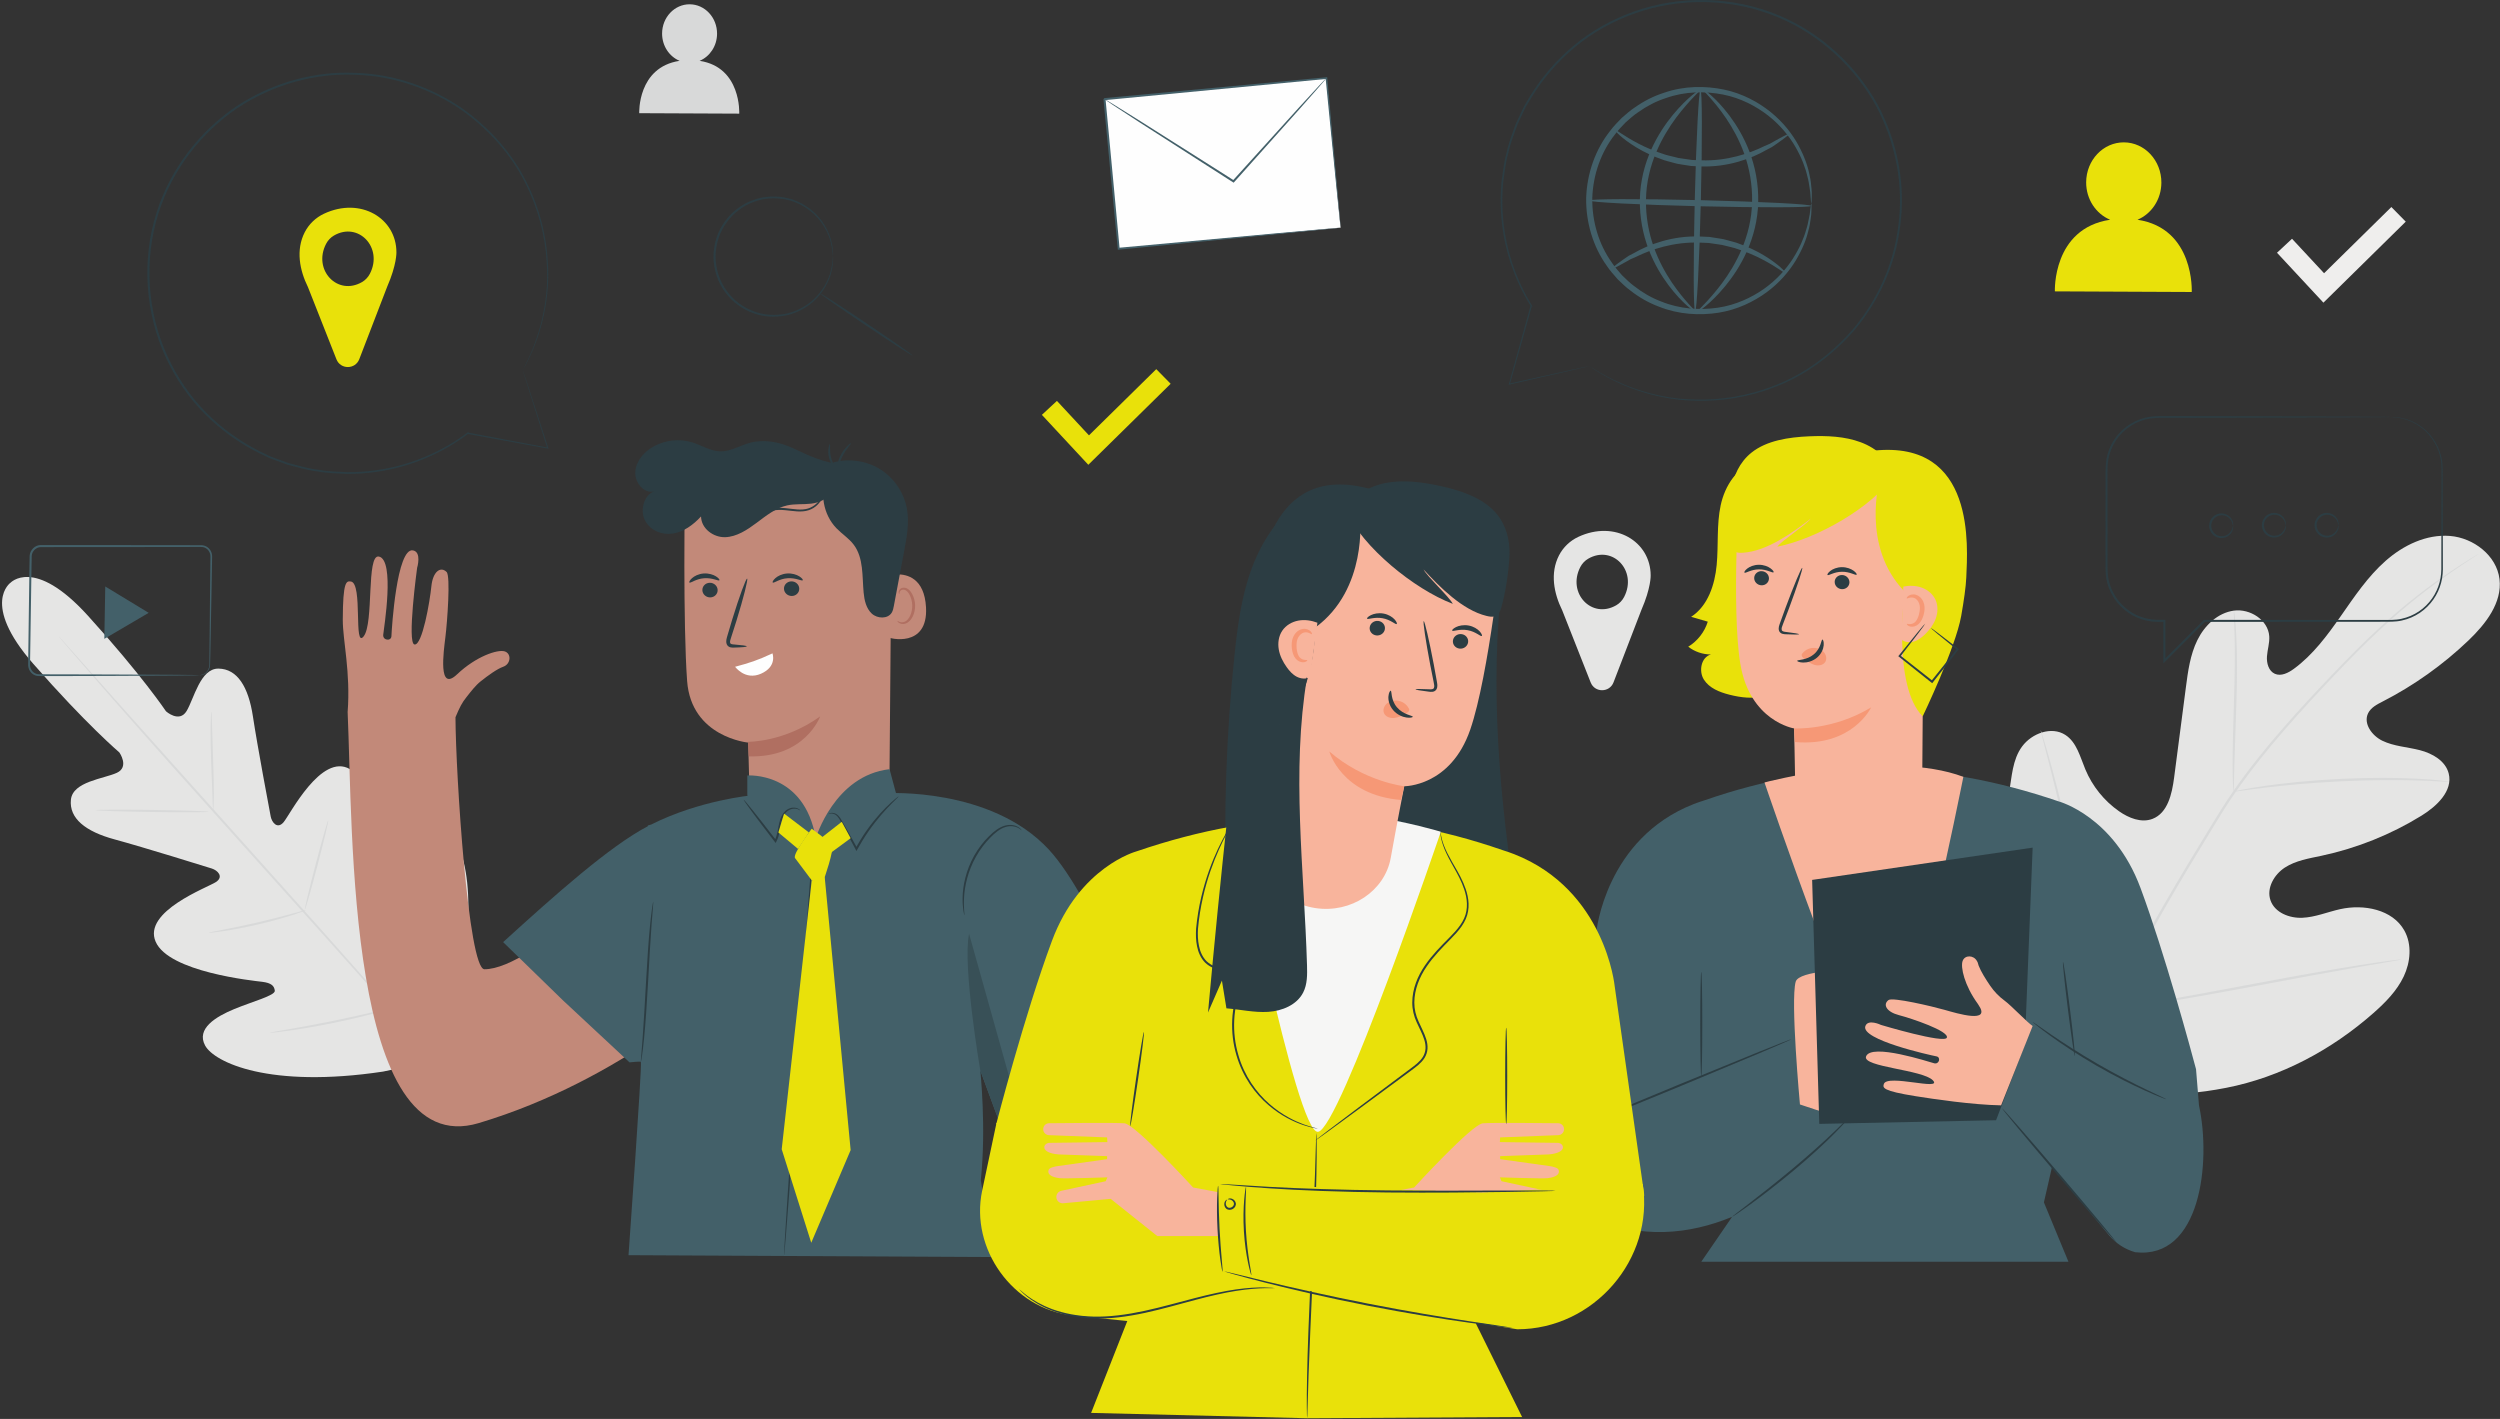<?xml version="1.0" encoding="UTF-8" standalone="no"?><!-- Generator: Gravit.io --><svg xmlns="http://www.w3.org/2000/svg" xmlns:xlink="http://www.w3.org/1999/xlink" style="isolation:isolate" viewBox="101 128.788 629 357" width="629pt" height="357pt"><rect x="101" y="128.788" width="629" height="357" fill="#333333" stroke="none"/><defs><clipPath id="_clipPath_dUiSP9B2YWJDNmnLAERcIx1lDLhhCxRO"><rect width="841.89" height="595.276"/></clipPath></defs><g clip-path="url(#_clipPath_dUiSP9B2YWJDNmnLAERcIx1lDLhhCxRO)"><g><clipPath id="_clipPath_G7rMuwdntSKP5wnd7n8MIPP1Qf9LXNwc"><path d=" M 101.515 128.788 L 101.515 485.617 L 729.955 485.617 L 729.955 128.788 L 101.515 128.788 Z " fill="rgb(255,255,255)"/></clipPath><g clip-path="url(#_clipPath_G7rMuwdntSKP5wnd7n8MIPP1Qf9LXNwc)"><path d=" M 277.02 144.096 C 279.578 143.023 281.398 140.384 281.413 137.275 C 281.43 133.202 278.348 129.886 274.528 129.868 C 270.71 129.85 267.6 133.138 267.583 137.211 C 267.57 140.349 269.403 143.019 271.99 144.096 C 261.348 145.699 261.83 157.265 261.83 157.265 L 286.994 157.381 C 286.994 157.381 287.569 145.689 277.02 144.096 Z " fill="rgb(216,217,217)"/><path d=" M 685.572 204.939 L 673.893 192.376 L 677.674 188.86 L 685.737 197.533 L 702.667 180.876 L 706.288 184.556 L 685.572 204.939 Z " fill="rgb(239,238,237)"/><path d=" M 507.667 281.061 C 501.485 284.656 495.219 278.011 498.608 271.454 C 499.059 270.582 499.749 269.849 500.572 269.371 C 506.754 265.776 513.021 272.421 509.631 278.978 C 509.18 279.851 508.49 280.583 507.667 281.061 Z  M 516.308 273.59 C 516.308 265.005 507.287 259.567 498.091 263.87 C 496.014 264.842 494.295 266.487 493.252 268.508 C 490.938 272.99 491.959 278.108 494.058 282.358 L 501.215 300.497 C 502.246 303.112 505.953 303.096 506.962 300.473 L 513.98 282.239 C 516.41 276.685 516.308 273.59 516.308 273.59 Z " fill="rgb(229,229,228)"/><path d=" M 622.658 398.212 C 603.385 380.611 602.284 352.711 606.473 328.343 C 607.173 324.274 607.308 319.903 609.768 316.589 C 612.229 313.273 617.159 311.455 620.631 313.686 C 623.509 315.537 624.368 319.252 625.689 322.409 C 627.446 326.607 630.415 330.292 634.147 332.898 C 636.599 334.611 639.747 335.885 642.545 334.825 C 646.383 333.371 647.47 328.559 648 324.489 C 648.989 316.908 649.977 309.326 650.965 301.743 C 651.495 297.675 652.05 293.524 653.86 289.841 C 655.668 286.159 658.988 282.965 663.053 282.42 C 667.119 281.875 671.66 284.771 671.943 288.863 C 672.06 290.566 671.483 292.238 671.367 293.94 C 671.25 295.642 671.791 297.62 673.351 298.314 C 674.929 299.016 676.734 298.089 678.129 297.07 C 682.941 293.549 686.548 288.658 689.963 283.771 C 693.378 278.884 696.731 273.861 701.2 269.914 C 705.668 265.968 711.49 263.154 717.431 263.634 C 723.374 264.115 729.166 268.572 729.875 274.492 C 730.586 280.427 726.403 285.776 722.082 289.908 C 715.674 296.04 708.372 301.237 700.482 305.286 C 699.058 306.016 697.517 306.806 696.814 308.243 C 695.55 310.83 697.784 313.88 700.37 315.143 C 703.304 316.573 706.677 316.717 709.836 317.531 C 712.997 318.346 716.286 320.221 717.091 323.384 C 718.208 327.771 714.092 331.641 710.238 334.017 C 702.521 338.775 693.982 342.2 685.116 344.093 C 681.936 344.772 678.618 345.293 675.887 347.058 C 673.158 348.824 671.183 352.274 672.267 355.339 C 673.351 358.409 677.015 359.845 680.267 359.701 C 683.52 359.556 686.593 358.246 689.771 357.535 C 695.719 356.205 702.974 357.594 705.939 362.92 C 707.887 366.42 707.493 370.868 705.77 374.485 C 704.048 378.102 701.16 381.024 698.154 383.673 C 687.646 392.93 674.877 399.791 661.134 402.48 C 647.391 405.169 635.061 404.714 622.658 398.212 Z " fill="rgb(229,229,228)"/><path d=" M 624.19 408.129 C 626.42 398.558 625.855 395.606 631.22 383.769 C 636.563 371.92 643.512 359.414 651.234 346.577 C 653.176 343.377 655.095 340.214 656.988 337.095 C 658.882 333.986 660.761 330.907 662.787 328.006 C 666.816 322.185 671.138 316.894 675.401 311.997 C 679.663 307.097 683.89 302.602 687.874 298.424 C 691.867 294.255 695.662 290.438 699.273 287.106 C 706.475 280.413 712.919 275.704 717.476 272.647 C 719.754 271.111 721.558 269.976 722.791 269.22 C 723.391 268.858 723.858 268.576 724.199 268.37 C 724.517 268.182 724.689 268.099 724.689 268.099 C 724.689 268.099 724.54 268.218 724.232 268.424 C 723.901 268.642 723.444 268.942 722.858 269.325 C 721.648 270.115 719.865 271.281 717.613 272.845 C 713.103 275.961 706.717 280.709 699.572 287.427 C 695.989 290.771 692.218 294.599 688.245 298.779 C 684.282 302.968 680.075 307.472 675.832 312.373 C 671.589 317.268 667.289 322.552 663.286 328.35 C 661.273 331.241 659.411 334.301 657.514 337.418 C 655.622 340.534 653.705 343.696 651.764 346.896 C 644.048 359.724 637.099 372.198 631.741 384.006 C 626.36 395.8 626.895 398.701 624.615 408.23" fill="rgb(216,217,217)"/><path d=" M 662.95 327.967 C 662.907 327.968 662.86 327.33 662.813 326.177 C 662.759 325.023 662.732 323.353 662.725 321.291 C 662.709 317.164 662.874 311.465 663.073 305.18 C 663.271 298.893 663.337 293.205 663.232 289.089 C 663.185 287.03 663.127 285.364 663.07 284.214 C 663.02 283.064 663.011 282.424 663.054 282.42 C 663.097 282.416 663.186 283.049 663.31 284.196 C 663.442 285.343 663.567 287.011 663.669 289.073 C 663.889 293.197 663.891 298.907 663.693 305.199 C 663.488 311.428 663.302 317.065 663.163 321.296 C 663.119 323.268 663.082 324.909 663.054 326.176 C 663.028 327.327 662.993 327.966 662.95 327.967 Z " fill="rgb(216,217,217)"/><path d=" M 717.232 325.476 C 717.23 325.498 717.037 325.501 716.675 325.489 C 716.239 325.468 715.717 325.44 715.089 325.408 C 713.713 325.331 711.725 325.216 709.263 325.154 C 704.344 324.99 697.537 325.01 690.033 325.365 C 682.527 325.734 675.749 326.361 670.863 326.963 C 668.417 327.247 666.445 327.531 665.079 327.721 C 664.457 327.805 663.938 327.876 663.506 327.934 C 663.146 327.976 662.954 327.988 662.95 327.967 C 662.947 327.945 663.13 327.892 663.485 327.81 C 663.911 327.721 664.424 327.613 665.039 327.484 C 666.393 327.219 668.361 326.868 670.805 326.528 C 675.688 325.815 682.479 325.116 690.003 324.747 C 697.526 324.39 704.352 324.44 709.282 324.717 C 711.746 324.835 713.737 325.016 715.109 325.168 C 715.734 325.246 716.253 325.31 716.686 325.364 C 717.045 325.417 717.235 325.454 717.232 325.476 Z " fill="rgb(216,217,217)"/><path d=" M 631.943 382.87 C 631.922 382.876 631.832 382.637 631.682 382.179 C 631.516 381.654 631.306 380.985 631.046 380.16 C 630.5 378.406 629.774 375.848 628.915 372.677 C 627.192 366.338 625.081 357.509 622.877 347.735 C 620.67 337.96 618.63 329.125 617.018 322.763 C 616.214 319.643 615.556 317.091 615.078 315.236 C 614.865 314.398 614.692 313.719 614.557 313.188 C 614.444 312.718 614.394 312.467 614.414 312.461 C 614.435 312.455 614.525 312.693 614.677 313.153 C 614.841 313.677 615.051 314.345 615.311 315.171 C 615.857 316.925 616.582 319.482 617.441 322.653 C 619.165 328.994 621.276 337.823 623.481 347.599 C 625.687 357.371 627.727 366.205 629.339 372.567 C 630.144 375.686 630.801 378.24 631.279 380.094 C 631.493 380.932 631.665 381.611 631.8 382.144 C 631.913 382.614 631.963 382.864 631.943 382.87 Z " fill="rgb(216,217,217)"/><path d=" M 705.362 370.158 C 705.365 370.177 705.11 370.238 704.622 370.332 C 704.069 370.43 703.36 370.557 702.485 370.713 C 700.549 371.046 697.88 371.505 694.616 372.065 C 687.975 373.215 678.82 374.915 668.71 376.818 C 658.598 378.72 649.423 380.355 642.759 381.394 C 639.426 381.917 636.727 382.313 634.856 382.552 C 633.972 382.662 633.257 382.751 632.701 382.819 C 632.206 382.873 631.946 382.891 631.943 382.87 C 631.939 382.848 632.195 382.79 632.683 382.695 C 633.235 382.596 633.943 382.47 634.82 382.314 C 636.754 381.981 639.422 381.524 642.687 380.964 C 649.329 379.814 658.484 378.111 668.597 376.209 C 678.706 374.306 687.88 372.673 694.544 371.633 C 697.877 371.112 700.578 370.715 702.448 370.475 C 703.331 370.365 704.045 370.277 704.604 370.208 C 705.098 370.154 705.358 370.136 705.362 370.158 Z " fill="rgb(216,217,217)"/><path d=" M 103.562 275.488 C 103.562 275.488 109.519 268.709 123.1 283.675 C 136.681 298.639 142.761 307.747 142.761 307.747 C 142.761 307.747 146.092 310.751 147.945 307.691 C 149.799 304.631 151.387 296.949 155.968 297.009 C 160.719 297.07 163.509 301.594 164.635 309.052 C 165.761 316.51 168.827 332.758 169.11 334.226 C 169.388 335.667 170.763 337.528 172.359 335.646 C 173.956 333.764 181.828 318.115 189.03 322.295 C 196.231 326.474 195.955 347.765 195.969 350.093 C 195.983 352.422 196.661 353.233 197.838 353.49 C 199.016 353.747 201.166 348.237 203.587 343.878 C 206.009 339.519 209.58 334.888 213.534 337.648 C 217.487 340.408 222.473 354.97 214.916 382.883 L 210.568 395.587 L 197.377 398.4 C 168.783 402.702 154.889 396.077 152.602 391.833 C 150.314 387.589 155.324 384.572 159.932 382.668 C 164.541 380.763 170.26 379.26 170.141 378.06 C 170.021 376.861 169.292 376.095 166.981 375.813 C 164.67 375.532 143.488 373.362 140.163 365.728 C 136.838 358.093 153.288 352.07 155.34 350.701 C 157.393 349.331 155.703 347.752 154.303 347.31 C 152.877 346.861 137.088 341.949 129.81 339.973 C 122.53 337.999 118.356 334.708 118.841 329.981 C 119.308 325.425 127.121 324.728 130.374 323.239 C 133.626 321.749 131.024 318.095 131.024 318.095 C 131.024 318.095 122.676 311.01 109.369 295.8 C 96.063 280.591 103.692 275.359 103.692 275.359" fill="rgb(229,229,228)"/><path d=" M 115.748 288.869 C 115.754 288.864 115.843 288.951 116.01 289.129 C 116.193 289.328 116.435 289.592 116.742 289.927 C 117.397 290.658 118.328 291.697 119.517 293.025 C 121.937 295.748 125.404 299.648 129.679 304.459 C 138.314 314.099 150.209 327.382 163.349 342.052 C 176.531 356.711 188.403 370.037 196.914 379.755 C 201.137 384.611 204.561 388.55 206.952 391.299 C 208.109 392.653 209.015 393.715 209.653 394.461 C 209.944 394.809 210.173 395.085 210.346 395.292 C 210.499 395.481 210.575 395.581 210.568 395.587 C 210.561 395.593 210.473 395.505 210.305 395.327 C 210.123 395.128 209.881 394.864 209.574 394.53 C 208.919 393.799 207.988 392.759 206.799 391.431 C 204.379 388.709 200.913 384.808 196.638 379.998 C 188.057 370.344 176.144 357.059 162.962 342.399 C 149.785 327.745 137.914 314.42 129.403 304.703 C 125.18 299.846 121.755 295.907 119.365 293.158 C 118.207 291.803 117.301 290.742 116.663 289.995 C 116.372 289.647 116.143 289.372 115.97 289.164 C 115.816 288.975 115.741 288.875 115.748 288.869 Z " fill="rgb(216,217,217)"/><path d=" M 154.179 307.844 C 154.254 307.845 154.295 309.224 154.357 311.451 C 154.431 313.818 154.525 316.826 154.629 320.152 C 154.742 323.552 154.823 326.634 154.813 328.866 C 154.806 329.982 154.78 330.885 154.744 331.51 C 154.704 332.134 154.665 332.478 154.628 332.477 C 154.553 332.474 154.53 331.097 154.444 328.872 C 154.353 326.505 154.237 323.497 154.109 320.17 C 153.997 316.768 153.956 313.685 153.989 311.454 C 154.007 310.338 154.032 309.435 154.071 308.811 C 154.106 308.188 154.143 307.843 154.179 307.844 Z " fill="rgb(216,217,217)"/><path d=" M 153.501 333.031 C 153.499 333.175 147.137 333.2 139.293 333.088 C 131.446 332.975 125.089 332.768 125.091 332.624 C 125.093 332.48 131.454 332.455 139.3 332.567 C 147.145 332.679 153.503 332.887 153.501 333.031 Z " fill="rgb(216,217,217)"/><path d=" M 177.97 357.796 C 177.98 357.83 177.655 357.968 177.056 358.186 C 176.458 358.408 175.583 358.7 174.497 359.047 C 172.323 359.73 169.294 360.602 165.904 361.385 C 162.514 362.175 159.411 362.731 157.157 363.069 C 156.031 363.241 155.116 363.357 154.481 363.425 C 153.848 363.491 153.495 363.51 153.489 363.475 C 153.478 363.401 154.862 363.137 157.095 362.707 C 159.328 362.276 162.408 361.665 165.786 360.877 C 169.165 360.097 172.198 359.285 174.394 358.693 C 176.588 358.095 177.947 357.723 177.97 357.796 Z " fill="rgb(216,217,217)"/><path d=" M 183.596 335.149 C 183.666 335.167 183.399 336.442 182.912 338.488 C 182.424 340.535 181.715 343.352 180.902 346.457 C 180.088 349.561 179.323 352.365 178.745 354.387 C 178.166 356.41 177.773 357.652 177.704 357.634 C 177.634 357.615 177.901 356.341 178.388 354.295 C 178.876 352.248 179.584 349.429 180.398 346.325 C 181.212 343.22 181.977 340.418 182.555 338.395 C 183.134 336.373 183.527 335.131 183.596 335.149 Z " fill="rgb(216,217,217)"/><path d=" M 207.975 354.267 C 208.01 354.277 207.933 354.688 207.765 355.424 C 207.559 356.263 207.306 357.3 207.006 358.525 C 206.343 361.138 205.393 364.739 204.312 368.708 C 203.231 372.677 202.224 376.263 201.471 378.851 C 201.108 380.06 200.801 381.082 200.552 381.91 C 200.324 382.629 200.182 383.022 200.147 383.012 C 200.112 383.003 200.189 382.592 200.357 381.856 C 200.562 381.017 200.816 379.98 201.116 378.755 C 201.778 376.141 202.729 372.541 203.81 368.571 C 204.89 364.602 205.897 361.017 206.651 358.428 C 207.014 357.22 207.321 356.198 207.569 355.37 C 207.798 354.651 207.94 354.258 207.975 354.267 Z " fill="rgb(216,217,217)"/><path d=" M 200.141 382.272 C 200.15 382.307 199.727 382.455 198.955 382.691 C 198.182 382.931 197.057 383.25 195.662 383.627 C 192.87 384.373 188.991 385.327 184.668 386.203 C 180.345 387.086 176.402 387.729 173.54 388.129 C 172.109 388.331 170.948 388.472 170.145 388.556 C 169.34 388.639 168.894 388.669 168.889 388.634 C 168.884 388.597 169.321 388.501 170.116 388.355 C 171.015 388.198 172.143 388 173.483 387.765 C 176.327 387.273 180.251 386.573 184.564 385.693 C 188.878 384.819 192.762 383.924 195.572 383.269 C 196.897 382.962 198.013 382.702 198.902 382.496 C 199.691 382.319 200.131 382.238 200.141 382.272 Z " fill="rgb(216,217,217)"/><path d=" M 151.177 298.664 C 151.159 298.614 151.756 298.725 152.591 298.163 C 152.985 297.874 153.413 297.388 153.597 296.689 C 153.696 296.343 153.689 295.956 153.689 295.528 C 153.692 295.102 153.694 294.65 153.697 294.172 C 153.732 290.312 153.783 284.776 153.846 277.947 C 153.865 276.234 153.885 274.44 153.906 272.571 C 153.917 271.636 153.927 270.683 153.938 269.711 C 153.931 269.226 153.986 268.722 153.898 268.289 C 153.808 267.842 153.589 267.42 153.268 267.088 C 152.944 266.759 152.522 266.524 152.063 266.439 C 151.623 266.366 151.069 266.413 150.559 266.401 C 149.518 266.403 148.461 266.405 147.389 266.407 C 145.243 266.411 143.035 266.415 140.771 266.419 C 131.711 266.426 121.755 266.433 111.305 266.441 C 110.108 266.419 109.058 267.464 108.979 268.638 C 108.957 269.922 108.935 271.198 108.913 272.464 C 108.876 275.009 108.838 277.517 108.802 279.981 C 108.727 284.909 108.654 289.663 108.584 294.193 C 108.575 294.759 108.566 295.321 108.558 295.88 C 108.528 296.416 108.651 296.912 108.915 297.345 C 109.18 297.77 109.576 298.113 110.039 298.284 C 110.49 298.482 111.006 298.428 111.556 298.438 C 113.701 298.442 115.784 298.447 117.798 298.45 C 121.824 298.462 125.576 298.472 129.003 298.482 C 135.832 298.516 141.368 298.544 145.228 298.563 C 147.121 298.584 148.601 298.6 149.639 298.612 C 150.123 298.622 150.502 298.631 150.786 298.637 C 151.044 298.646 151.177 298.655 151.177 298.664 C 151.177 298.673 151.044 298.682 150.786 298.691 C 150.502 298.697 150.123 298.706 149.639 298.717 C 148.601 298.728 147.121 298.745 145.228 298.766 C 141.368 298.786 135.832 298.814 129.003 298.85 C 125.576 298.86 121.824 298.87 117.798 298.882 C 115.784 298.886 113.701 298.891 111.556 298.896 C 111.043 298.886 110.441 298.954 109.873 298.718 C 109.313 298.51 108.834 298.101 108.515 297.593 C 108.197 297.087 108.05 296.454 108.083 295.873 C 108.09 295.314 108.097 294.752 108.105 294.185 C 108.164 289.656 108.227 284.902 108.292 279.974 C 108.326 277.51 108.36 275.001 108.395 272.456 C 108.417 271.177 108.439 269.889 108.46 268.592 C 108.556 267.173 109.825 265.897 111.305 265.921 C 121.755 265.927 131.711 265.933 140.771 265.939 C 143.035 265.943 145.243 265.946 147.389 265.949 C 148.461 265.951 149.518 265.953 150.559 265.955 C 151.087 265.973 151.573 265.918 152.146 266.008 C 152.695 266.113 153.198 266.396 153.578 266.788 C 153.956 267.182 154.211 267.681 154.314 268.205 C 154.415 268.747 154.349 269.234 154.356 269.717 C 154.339 270.689 154.323 271.642 154.307 272.577 C 154.275 274.446 154.244 276.239 154.214 277.952 C 154.082 284.78 153.975 290.315 153.899 294.175 C 153.889 294.653 153.878 295.105 153.869 295.53 C 153.86 295.948 153.859 296.365 153.746 296.73 C 153.535 297.466 153.071 297.963 152.651 298.249 C 152.219 298.532 151.827 298.626 151.57 298.656 C 151.311 298.688 151.177 298.664 151.177 298.664 Z " fill="rgb(67,96,105)"/><path d=" M 132.946 279.661 L 138.408 282.976 L 132.829 286.25 L 127.25 289.524 L 127.367 282.935 L 127.484 276.346 L 132.946 279.661 Z " fill="rgb(67,96,105)"/><path d=" M 638.791 184.075 C 642.292 182.607 644.783 178.996 644.803 174.741 C 644.826 169.168 640.608 164.629 635.381 164.606 C 630.158 164.581 625.901 169.08 625.878 174.653 C 625.861 178.947 628.369 182.601 631.908 184.075 C 617.346 186.269 618.006 202.095 618.006 202.095 L 652.441 202.254 C 652.441 202.254 653.226 186.255 638.791 184.075 Z " fill="rgb(233,225,10)"/><path d=" M 438.3 186.071 L 382.46 191.368 L 378.89 153.73 L 434.729 148.433 L 438.3 186.071 Z " fill="rgb(254,254,254)"/><path d=" M 438.3 186.071 C 438.3 186.071 438.262 185.828 438.211 185.375 C 438.161 184.901 438.09 184.236 437.998 183.378 C 437.819 181.613 437.558 179.058 437.226 175.797 C 436.578 169.25 435.651 159.872 434.522 148.453 L 434.749 148.64 C 419.335 150.117 399.936 151.975 378.918 153.989 C 378.863 154.05 379.358 153.453 379.149 153.711 L 379.15 153.721 L 379.152 153.74 L 379.156 153.779 L 379.163 153.858 L 379.178 154.015 L 379.208 154.329 L 379.267 154.957 L 379.386 156.209 C 379.465 157.042 379.544 157.873 379.622 158.7 C 379.779 160.356 379.934 162 380.089 163.63 C 380.397 166.893 380.7 170.104 380.997 173.254 C 381.589 179.554 382.159 185.61 382.697 191.345 L 382.437 191.13 C 398.853 189.622 412.783 188.341 422.634 187.435 C 427.553 186.996 431.453 186.648 434.148 186.408 C 435.472 186.295 436.5 186.207 437.221 186.145 C 437.557 186.119 437.82 186.099 438.019 186.083 C 438.201 186.071 438.295 186.066 438.3 186.071 C 438.305 186.075 438.221 186.087 438.049 186.108 C 437.857 186.13 437.605 186.159 437.281 186.195 C 436.572 186.27 435.562 186.375 434.26 186.511 C 431.58 186.78 427.703 187.17 422.813 187.661 C 412.929 188.628 398.953 189.995 382.483 191.605 L 382.245 191.629 L 382.223 191.39 C 381.673 185.656 381.094 179.601 380.49 173.302 C 380.19 170.152 379.884 166.941 379.573 163.68 C 379.418 162.048 379.262 160.405 379.104 158.75 C 379.026 157.922 378.947 157.091 378.868 156.258 L 378.749 155.006 L 378.689 154.378 L 378.66 154.065 L 378.644 153.907 L 378.637 153.829 L 378.634 153.789 L 378.632 153.77 L 378.631 153.76 C 378.42 154.009 378.916 153.408 378.869 153.47 C 399.891 151.496 419.292 149.673 434.709 148.225 L 434.918 148.206 L 434.937 148.413 C 435.98 159.896 436.837 169.324 437.435 175.908 C 437.72 179.153 437.944 181.695 438.098 183.452 C 438.167 184.295 438.222 184.948 438.26 185.414 C 438.294 185.855 438.3 186.071 438.3 186.071 Z " fill="rgb(67,96,105)"/><path d=" M 434.729 148.433 C 434.743 148.444 434.593 148.635 434.297 148.989 C 433.964 149.378 433.527 149.887 432.981 150.522 C 431.784 151.883 430.112 153.781 428.057 156.114 C 423.821 160.852 418.012 167.348 411.537 174.588 L 411.39 174.753 L 411.204 174.633 C 410.733 174.334 410.226 174.011 409.717 173.686 C 401.202 168.224 393.495 163.28 387.86 159.666 C 385.112 157.874 382.872 156.413 381.268 155.366 C 380.53 154.872 379.939 154.476 379.49 154.175 C 379.087 153.898 378.88 153.745 378.89 153.73 C 378.899 153.715 379.125 153.838 379.547 154.087 C 380.008 154.366 380.617 154.735 381.377 155.195 C 383.003 156.208 385.273 157.621 388.057 159.355 C 393.714 162.937 401.45 167.835 409.997 173.247 C 410.506 173.572 411.013 173.895 411.484 174.195 L 411.151 174.24 C 417.672 167.043 423.523 160.584 427.789 155.874 C 429.895 153.586 431.608 151.725 432.834 150.39 C 433.41 149.781 433.87 149.293 434.221 148.921 C 434.542 148.589 434.716 148.421 434.729 148.433 Z " fill="rgb(67,96,105)"/><path d=" M 310.584 193.348 C 310.501 193.355 310.598 192.018 310.019 189.733 C 309.748 188.588 309.203 187.238 308.351 185.81 C 307.493 184.387 306.259 182.902 304.584 181.645 C 302.914 180.399 300.812 179.341 298.388 178.917 C 295.98 178.508 293.264 178.587 290.68 179.572 C 289.379 180.025 288.125 180.709 286.973 181.572 C 285.807 182.419 284.749 183.47 283.877 184.687 C 282.074 187.086 281.058 190.169 281.029 193.346 C 281.057 196.524 282.073 199.608 283.876 202.007 C 284.748 203.225 285.806 204.276 286.972 205.123 C 288.124 205.986 289.379 206.67 290.68 207.124 C 293.265 208.109 295.981 208.188 298.389 207.779 C 300.813 207.354 302.915 206.296 304.585 205.05 C 306.26 203.793 307.493 202.308 308.352 200.885 C 309.203 199.457 309.748 198.107 310.019 196.962 C 310.598 194.677 310.501 193.34 310.584 193.348 C 310.593 193.348 310.598 193.43 310.598 193.59 C 310.596 193.781 310.592 194.015 310.588 194.301 C 310.588 194.615 310.572 195.002 310.496 195.455 C 310.436 195.909 310.378 196.437 310.216 197.012 C 309.972 198.179 309.447 199.563 308.602 201.034 C 307.75 202.5 306.51 204.035 304.808 205.343 C 303.112 206.639 300.96 207.747 298.468 208.203 C 295.993 208.644 293.192 208.579 290.516 207.575 C 289.17 207.112 287.87 206.411 286.676 205.523 C 285.468 204.651 284.37 203.567 283.465 202.309 C 281.594 199.831 280.536 196.635 280.508 193.346 C 280.537 190.057 281.596 186.862 283.466 184.385 C 284.371 183.128 285.469 182.044 286.677 181.173 C 287.871 180.285 289.171 179.584 290.516 179.121 C 293.191 178.117 295.992 178.052 298.467 178.492 C 300.959 178.948 303.111 180.056 304.807 181.352 C 306.509 182.66 307.75 184.195 308.601 185.661 C 309.447 187.132 309.971 188.516 310.216 189.683 C 310.378 190.258 310.435 190.786 310.496 191.24 C 310.572 191.693 310.588 192.081 310.588 192.395 C 310.592 192.681 310.596 192.915 310.598 193.106 C 310.598 193.266 310.593 193.348 310.584 193.348 Z " fill="rgb(44,61,67)"/><path d=" M 330.613 218.234 C 330.532 218.353 325.258 214.954 318.833 210.641 C 312.406 206.328 307.262 202.735 307.342 202.615 C 307.422 202.496 312.696 205.895 319.123 210.209 C 325.548 214.521 330.693 218.114 330.613 218.234 Z " fill="rgb(44,61,67)"/><path d=" M 374.819 245.729 L 363.14 233.166 L 366.922 229.651 L 374.984 238.323 L 391.915 221.666 L 395.536 225.346 L 374.819 245.729 Z " fill="rgb(233,225,10)"/><path d=" M 702.494 233.698 C 702.494 233.698 702.685 233.691 703.06 233.702 C 703.252 233.709 703.485 233.717 703.758 233.725 C 704.035 233.751 704.354 233.805 704.718 233.854 C 706.149 234.091 708.331 234.674 710.565 236.417 C 712.759 238.12 714.995 241.115 715.479 245.166 C 715.578 246.173 715.581 247.213 715.577 248.277 C 715.579 249.345 715.582 250.447 715.585 251.582 C 715.591 253.854 715.597 256.258 715.604 258.787 C 715.609 261.316 715.615 263.97 715.62 266.741 C 715.622 268.126 715.625 269.541 715.627 270.984 C 715.665 272.413 715.588 273.944 715.188 275.407 C 714.431 278.349 712.558 281.133 709.851 282.964 C 708.501 283.877 706.956 284.551 705.315 284.908 C 703.665 285.293 701.948 285.211 700.264 285.224 C 686.676 285.233 671.621 285.243 655.626 285.254 L 655.809 285.178 C 652.598 288.39 649.191 291.799 645.736 295.255 L 645.291 295.699 L 645.291 295.071 C 645.291 293.631 645.291 292.077 645.291 290.517 C 645.291 288.626 645.291 286.744 645.291 284.996 L 645.551 285.256 C 644.462 285.259 643.351 285.28 642.241 285.134 C 641.135 285.001 640.058 284.704 639.03 284.301 C 636.97 283.489 635.174 282.116 633.767 280.461 C 632.397 278.769 631.438 276.767 631.008 274.667 C 630.817 273.617 630.738 272.536 630.749 271.495 C 630.749 270.454 630.75 269.418 630.75 268.385 C 630.753 264.258 630.755 260.207 630.757 256.242 C 630.759 254.26 630.76 252.299 630.762 250.361 C 630.8 248.425 630.658 246.512 630.941 244.59 C 631.237 242.688 631.953 240.881 632.993 239.321 C 634.036 237.762 635.407 236.464 636.947 235.499 C 638.489 234.531 640.207 233.906 641.951 233.645 C 643.71 233.391 645.419 233.512 647.093 233.486 C 653.801 233.497 660.042 233.508 665.737 233.517 C 677.11 233.552 686.294 233.58 692.655 233.599 C 695.814 233.62 698.268 233.636 699.953 233.647 C 700.774 233.657 701.404 233.666 701.848 233.672 C 702.276 233.68 702.494 233.698 702.494 233.698 C 702.494 233.698 702.276 233.716 701.848 233.724 C 701.404 233.73 700.774 233.738 699.953 233.749 C 698.268 233.76 695.814 233.776 692.655 233.797 C 686.294 233.816 677.11 233.844 665.737 233.878 C 660.042 233.888 653.801 233.899 647.093 233.91 C 645.418 233.939 643.694 233.828 642.017 234.078 C 640.332 234.334 638.674 234.943 637.187 235.88 C 635.702 236.816 634.38 238.072 633.376 239.578 C 632.377 241.086 631.691 242.829 631.409 244.663 C 631.14 246.488 631.279 248.428 631.245 250.361 C 631.246 252.299 631.248 254.26 631.249 256.242 C 631.251 260.207 631.254 264.258 631.256 268.385 C 631.302 270.448 631.119 272.552 631.51 274.567 C 631.925 276.584 632.848 278.507 634.164 280.132 C 635.519 281.721 637.244 283.041 639.223 283.82 C 640.21 284.206 641.244 284.492 642.307 284.619 C 643.361 284.758 644.447 284.739 645.551 284.736 L 645.812 284.735 L 645.812 284.996 C 645.812 286.744 645.812 288.626 645.812 290.517 C 645.812 292.077 645.812 293.631 645.812 295.071 L 645.368 294.887 C 648.824 291.432 652.233 288.025 655.444 284.814 L 655.52 284.739 L 655.626 284.739 C 671.621 284.749 686.676 284.759 700.264 284.768 C 701.969 284.759 703.635 284.841 705.22 284.473 C 706.807 284.132 708.301 283.485 709.609 282.606 C 712.232 280.842 714.053 278.152 714.796 275.304 C 715.188 273.874 715.269 272.435 715.238 270.984 C 715.24 269.541 715.243 268.126 715.244 266.741 C 715.25 263.97 715.256 261.316 715.261 258.787 C 715.268 256.258 715.274 253.854 715.279 251.582 C 715.283 250.447 715.286 249.345 715.288 248.277 C 715.3 247.206 715.303 246.176 715.212 245.196 C 714.765 241.227 712.596 238.265 710.45 236.563 C 708.266 234.821 706.117 234.214 704.702 233.948 C 704.342 233.892 704.026 233.831 703.751 233.798 C 703.48 233.779 703.249 233.763 703.057 233.751 C 702.685 233.724 702.494 233.698 702.494 233.698 Z " fill="rgb(44,61,67)"/><path d=" M 662.833 261.064 C 662.788 261.066 662.779 260.809 662.645 260.387 C 662.514 259.974 662.214 259.377 661.587 258.927 C 660.98 258.475 660 258.234 659.063 258.592 C 658.133 258.921 657.337 259.911 657.347 261.064 C 657.336 262.217 658.133 263.208 659.063 263.537 C 660 263.895 660.98 263.654 661.587 263.202 C 662.214 262.752 662.514 262.155 662.645 261.741 C 662.779 261.32 662.788 261.063 662.833 261.064 C 662.86 261.063 662.921 261.322 662.842 261.791 C 662.763 262.249 662.493 262.942 661.81 263.495 C 661.152 264.048 660.02 264.385 658.9 263.989 C 657.788 263.629 656.813 262.449 656.827 261.064 C 656.813 259.679 657.789 258.5 658.9 258.14 C 660.02 257.744 661.152 258.081 661.81 258.634 C 662.493 259.187 662.763 259.88 662.841 260.338 C 662.921 260.807 662.86 261.066 662.833 261.064 Z " fill="rgb(44,61,67)"/><path d=" M 676.091 260.935 C 676.046 260.936 676.036 260.679 675.903 260.258 C 675.772 259.844 675.472 259.247 674.845 258.797 C 674.238 258.345 673.258 258.104 672.321 258.462 C 671.391 258.791 670.595 259.782 670.605 260.934 C 670.595 262.088 671.391 263.078 672.321 263.408 C 673.258 263.766 674.239 263.524 674.845 263.072 C 675.472 262.622 675.772 262.026 675.903 261.612 C 676.036 261.19 676.046 260.934 676.091 260.935 C 676.118 260.933 676.179 261.192 676.1 261.661 C 676.021 262.119 675.75 262.812 675.068 263.365 C 674.411 263.918 673.278 264.256 672.158 263.859 C 671.047 263.499 670.071 262.32 670.084 260.934 C 670.071 259.55 671.047 258.371 672.158 258.01 C 673.278 257.614 674.41 257.951 675.068 258.505 C 675.75 259.057 676.021 259.75 676.1 260.209 C 676.179 260.677 676.118 260.937 676.091 260.935 Z " fill="rgb(44,61,67)"/><path d=" M 689.349 260.935 C 689.304 260.936 689.294 260.679 689.161 260.258 C 689.03 259.844 688.73 259.247 688.103 258.797 C 687.495 258.345 686.516 258.104 685.579 258.462 C 684.649 258.791 683.853 259.782 683.863 260.934 C 683.853 262.088 684.649 263.078 685.579 263.408 C 686.517 263.766 687.496 263.524 688.103 263.072 C 688.73 262.622 689.03 262.026 689.161 261.612 C 689.294 261.19 689.304 260.934 689.349 260.935 C 689.375 260.933 689.437 261.192 689.358 261.661 C 689.279 262.119 689.008 262.812 688.327 263.365 C 687.668 263.918 686.536 264.256 685.415 263.859 C 684.305 263.499 683.328 262.32 683.342 260.934 C 683.329 259.55 684.305 258.371 685.415 258.01 C 686.536 257.614 687.668 257.951 688.326 258.505 C 689.008 259.057 689.279 259.75 689.358 260.209 C 689.437 260.677 689.375 260.937 689.349 260.935 Z " fill="rgb(44,61,67)"/><path d=" M 192.1 199.748 C 185.918 203.342 179.652 196.698 183.041 190.141 C 183.492 189.269 184.182 188.537 185.004 188.058 C 191.187 184.463 197.453 191.108 194.063 197.666 C 193.613 198.538 192.922 199.27 192.1 199.748 Z  M 200.74 192.277 C 200.74 183.692 191.72 178.253 182.523 182.557 C 180.447 183.529 178.728 185.174 177.685 187.195 C 175.371 191.677 176.393 196.795 178.491 201.045 L 185.648 219.185 C 186.68 221.799 190.385 221.783 191.395 219.16 L 198.413 200.926 C 200.842 195.373 200.74 192.277 200.74 192.277 Z " fill="rgb(233,225,10)"/><path d=" M 232.523 221.914 L 232.53 221.911 L 232.531 221.912 C 232.531 221.912 232.579 222.025 232.655 222.242 C 232.732 222.472 232.841 222.792 232.982 223.209 C 233.268 224.077 233.685 225.34 234.229 226.989 C 235.313 230.324 236.902 235.209 238.944 241.487 L 239.008 241.684 L 238.803 241.647 C 233.236 240.628 226.43 239.381 218.651 237.957 L 218.512 237.931 L 218.512 237.79 L 218.512 237.789 L 218.784 237.925 C 212.753 242.487 204.771 246.264 195.471 247.544 C 193.153 247.858 190.763 248.035 188.324 248.02 C 185.891 247.871 183.393 247.889 180.9 247.398 C 178.376 247.122 175.897 246.371 173.363 245.712 C 172.131 245.262 170.89 244.809 169.638 244.352 C 169.002 244.148 168.404 243.849 167.8 243.555 C 167.195 243.264 166.588 242.972 165.978 242.679 C 161.15 240.249 156.55 236.985 152.521 232.925 C 148.475 228.879 145.122 223.957 142.63 218.525 C 137.641 207.67 136.522 194.448 140.4 182.218 C 143.941 171.076 151.386 161.7 160.463 155.546 C 169.639 149.501 180.365 146.624 190.44 147.125 C 200.554 147.421 209.878 150.962 217.245 156.023 C 224.555 161.217 230.107 167.783 233.466 174.625 C 236.913 181.435 238.447 188.298 238.808 194.319 C 239.287 200.363 238.455 205.586 237.439 209.702 C 236.394 213.831 235.08 216.882 234.121 218.9 C 233.631 219.906 233.241 220.669 232.959 221.149 C 232.713 221.581 232.597 221.784 232.523 221.914 C 232.588 221.784 232.69 221.582 232.906 221.15 C 233.176 220.628 233.554 219.867 234.026 218.855 C 234.953 216.828 236.232 213.773 237.243 209.653 C 238.224 205.546 239.022 200.345 238.518 194.337 C 238.131 188.353 236.581 181.542 233.138 174.793 C 229.784 168.011 224.256 161.513 216.999 156.378 C 209.684 151.376 200.442 147.885 190.422 147.605 C 180.441 147.12 169.828 149.982 160.747 155.97 C 151.766 162.068 144.4 171.35 140.897 182.376 C 137.059 194.479 138.162 207.566 143.092 218.314 C 145.555 223.692 148.87 228.568 152.872 232.579 C 156.858 236.605 161.41 239.843 166.189 242.257 C 166.793 242.549 167.394 242.839 167.993 243.128 C 168.59 243.42 169.183 243.718 169.813 243.921 C 171.052 244.375 172.281 244.826 173.501 245.274 C 176.011 245.93 178.465 246.68 180.967 246.958 C 183.437 247.45 185.914 247.436 188.326 247.589 C 190.744 247.61 193.115 247.439 195.415 247.133 C 204.64 245.886 212.573 242.163 218.58 237.653 L 218.851 237.449 L 218.851 237.789 L 218.851 237.79 L 218.713 237.623 C 226.485 239.082 233.286 240.359 238.848 241.403 L 238.707 241.563 C 236.714 235.27 235.163 230.373 234.104 227.029 C 233.587 225.372 233.191 224.102 232.918 223.23 C 232.79 222.808 232.692 222.485 232.622 222.253 C 232.557 222.032 232.53 221.912 232.53 221.912 L 232.531 221.912 L 232.523 221.914 Z " fill="rgb(44,61,67)"/><path d=" M 556.734 179.945 C 556.681 179.944 556.613 179.329 556.533 178.169 C 556.507 177.587 556.454 176.871 556.294 176.035 C 556.164 175.196 556.045 174.225 555.734 173.168 C 555.264 171.023 554.292 168.485 552.756 165.791 C 551.207 163.108 548.965 160.297 545.898 157.891 C 542.838 155.507 538.971 153.455 534.483 152.568 C 530.024 151.71 524.975 151.742 520.136 153.463 C 517.702 154.249 515.343 155.465 513.167 157.018 C 512.044 157.752 511.057 158.681 510.022 159.572 C 509.085 160.565 508.1 161.533 507.286 162.664 C 503.835 167.037 501.816 172.71 501.618 178.603 C 501.528 184.501 503.269 190.267 506.503 194.804 C 507.262 195.974 508.199 196.989 509.087 198.026 C 510.077 198.966 511.018 199.942 512.105 200.731 C 514.204 202.388 516.499 203.717 518.893 204.62 C 523.644 206.574 528.686 206.851 533.182 206.21 C 537.708 205.541 541.67 203.68 544.841 201.447 C 548.022 199.192 550.398 196.493 552.076 193.888 C 553.74 191.272 554.833 188.785 555.407 186.666 C 555.769 185.625 555.935 184.661 556.105 183.83 C 556.305 183.003 556.393 182.29 556.447 181.71 C 556.583 180.555 556.681 179.944 556.734 179.945 C 556.787 179.947 556.793 180.561 556.755 181.737 C 556.75 182.328 556.71 183.055 556.556 183.904 C 556.431 184.757 556.307 185.749 555.983 186.826 C 555.486 189.015 554.45 191.604 552.802 194.346 C 551.143 197.076 548.744 199.925 545.479 202.327 C 542.225 204.706 538.115 206.711 533.385 207.468 C 528.689 208.197 523.397 207.955 518.378 205.939 C 515.853 205.005 513.424 203.622 511.204 201.888 C 510.055 201.062 509.055 200.042 508.009 199.052 C 507.065 197.965 506.076 196.896 505.269 195.666 C 501.841 190.892 499.982 184.793 500.081 178.566 C 500.286 172.343 502.44 166.343 506.095 161.743 C 506.96 160.554 508 159.534 508.995 158.494 C 510.088 157.557 511.136 156.587 512.324 155.817 C 514.625 154.194 517.118 152.93 519.686 152.121 C 524.794 150.351 530.092 150.365 534.747 151.321 C 539.434 152.308 543.443 154.509 546.577 157.043 C 549.721 159.6 551.98 162.562 553.505 165.37 C 555.018 168.189 555.927 170.825 556.318 173.036 C 556.589 174.128 556.664 175.124 556.748 175.982 C 556.862 176.837 556.867 177.566 556.842 178.156 C 556.823 179.334 556.787 179.947 556.734 179.945 Z " fill="rgb(67,96,105)"/><path d=" M 551.143 162.484 C 551.204 162.57 550.701 163.008 549.727 163.733 C 549.194 164.115 548.596 164.544 547.929 165.024 C 547.573 165.267 547.2 165.544 546.785 165.803 C 546.344 166.033 545.885 166.273 545.408 166.523 C 541.668 168.684 535.743 170.891 528.976 170.661 C 528.137 170.623 527.307 170.587 526.49 170.55 C 525.682 170.423 524.885 170.299 524.102 170.176 C 523.712 170.111 523.323 170.058 522.943 169.982 C 522.568 169.882 522.196 169.783 521.828 169.685 C 521.095 169.482 520.37 169.309 519.679 169.088 C 516.937 168.134 514.568 167.023 512.707 165.876 C 508.962 163.611 507.139 161.551 507.281 161.419 C 507.432 161.246 509.468 162.97 513.241 164.929 C 515.115 165.924 517.448 166.892 520.103 167.737 C 520.772 167.931 521.471 168.078 522.176 168.259 C 522.53 168.347 522.887 168.436 523.247 168.525 C 523.615 168.581 523.985 168.637 524.359 168.693 C 525.107 168.803 525.868 168.915 526.639 169.028 C 527.419 169.06 528.21 169.092 529.01 169.124 C 535.443 169.346 541.141 167.418 544.921 165.551 C 545.404 165.341 545.869 165.14 546.313 164.947 C 546.738 164.725 547.122 164.487 547.493 164.283 C 548.201 163.893 548.834 163.544 549.4 163.232 C 550.46 162.67 551.081 162.398 551.143 162.484 Z " fill="rgb(67,96,105)"/><path d=" M 506.43 196.465 C 506.369 196.379 506.872 195.941 507.845 195.217 C 508.379 194.834 508.976 194.405 509.644 193.926 C 510 193.682 510.373 193.406 510.788 193.146 C 511.228 192.916 511.687 192.676 512.165 192.427 C 515.905 190.266 521.83 188.059 528.596 188.289 C 529.436 188.326 530.265 188.363 531.083 188.399 C 531.891 188.526 532.687 188.65 533.47 188.773 C 533.861 188.839 534.25 188.891 534.63 188.967 C 535.005 189.067 535.377 189.167 535.745 189.264 C 536.478 189.468 537.204 189.64 537.894 189.861 C 540.636 190.815 543.004 191.927 544.865 193.073 C 548.611 195.338 550.433 197.399 550.291 197.531 C 550.141 197.704 548.105 195.98 544.332 194.021 C 542.458 193.025 540.125 192.057 537.47 191.212 C 536.801 191.018 536.102 190.871 535.397 190.69 C 535.043 190.602 534.686 190.514 534.326 190.424 C 533.958 190.369 533.588 190.313 533.214 190.256 C 532.466 190.146 531.705 190.034 530.933 189.921 C 530.154 189.889 529.363 189.858 528.563 189.825 C 522.13 189.604 516.432 191.531 512.652 193.398 C 512.168 193.608 511.704 193.809 511.259 194.003 C 510.835 194.224 510.451 194.462 510.08 194.667 C 509.371 195.057 508.739 195.406 508.173 195.718 C 507.112 196.279 506.492 196.552 506.43 196.465 Z " fill="rgb(67,96,105)"/><path d=" M 556.718 180.595 C 556.708 181.019 544.188 181.059 528.758 180.684 C 513.324 180.309 500.823 179.662 500.833 179.237 C 500.843 178.814 513.361 178.773 528.795 179.148 C 544.226 179.523 556.729 180.17 556.718 180.595 Z " fill="rgb(67,96,105)"/><path d=" M 527.488 207.184 C 527.063 207.173 527.023 194.658 527.398 179.233 C 527.772 163.803 528.419 151.307 528.844 151.317 C 529.268 151.327 529.308 163.84 528.934 179.271 C 528.559 194.695 527.912 207.194 527.488 207.184 Z " fill="rgb(67,96,105)"/><path d=" M 527.489 207.142 C 527.383 207.304 524.304 205.216 520.75 200.49 C 518.994 198.129 517.15 195.092 515.755 191.42 C 514.368 187.756 513.498 183.442 513.593 178.898 C 513.673 174.339 514.82 170.074 516.414 166.502 C 518.009 162.915 520.011 159.986 521.872 157.712 C 525.636 153.164 528.74 151.148 528.844 151.309 C 528.995 151.484 526.183 153.772 522.728 158.381 C 521.02 160.685 519.175 163.587 517.713 167.064 C 516.25 170.53 515.206 174.595 515.129 178.927 C 515.04 183.262 515.824 187.386 517.085 190.934 C 518.353 194.488 520.037 197.483 521.637 199.861 C 524.871 204.625 527.644 206.973 527.489 207.142 Z " fill="rgb(67,96,105)"/><path d=" M 529.47 151.324 C 529.576 151.162 532.655 153.25 536.208 157.976 C 537.965 160.337 539.809 163.374 541.203 167.046 C 542.59 170.71 543.459 175.024 543.366 179.568 C 543.285 184.127 542.139 188.392 540.544 191.964 C 538.95 195.551 536.947 198.48 535.086 200.754 C 531.323 205.303 528.218 207.319 528.114 207.157 C 527.963 206.982 530.775 204.695 534.23 200.085 C 535.939 197.781 537.783 194.879 539.245 191.402 C 540.707 187.936 541.752 183.871 541.829 179.539 C 541.918 175.204 541.134 171.08 539.873 167.532 C 538.605 163.978 536.921 160.983 535.322 158.605 C 532.086 153.841 529.315 151.494 529.47 151.324 Z " fill="rgb(67,96,105)"/><path d=" M 500.855 220.891 L 500.857 220.899 L 500.857 220.899 C 500.857 220.899 500.74 220.937 500.516 220.993 C 500.281 221.05 499.953 221.129 499.524 221.233 C 498.634 221.441 497.339 221.744 495.648 222.139 C 492.23 222.923 487.223 224.071 480.788 225.546 L 480.586 225.593 L 480.642 225.392 C 482.152 219.938 483.998 213.269 486.109 205.648 L 486.146 205.512 L 486.287 205.524 L 486.288 205.524 L 486.128 205.783 C 482.12 199.371 479.068 191.084 478.62 181.708 C 478.513 179.371 478.549 176.974 478.781 174.546 C 479.145 172.136 479.35 169.647 480.06 167.207 C 480.559 164.717 481.528 162.316 482.41 159.85 C 482.966 158.663 483.529 157.466 484.095 156.261 C 484.355 155.646 484.705 155.076 485.052 154.501 C 485.396 153.924 485.741 153.345 486.087 152.764 C 488.937 148.17 492.596 143.878 496.998 140.226 C 501.388 136.557 506.588 133.654 512.22 131.654 C 523.476 127.651 536.745 127.711 548.582 132.661 C 559.365 137.178 568.042 145.426 573.365 155.015 C 578.57 164.692 580.483 175.632 579.088 185.622 C 577.894 195.67 573.538 204.642 567.843 211.53 C 562.02 218.349 554.987 223.296 547.872 226.033 C 540.784 228.862 533.811 229.779 527.782 229.604 C 521.719 229.544 516.591 228.251 512.581 226.873 C 508.562 225.465 505.639 223.885 503.715 222.75 C 502.756 222.173 502.032 221.716 501.578 221.393 C 501.169 221.109 500.978 220.976 500.855 220.891 C 500.978 220.967 501.171 221.087 501.581 221.34 C 502.079 221.656 502.802 222.1 503.768 222.66 C 505.705 223.763 508.634 225.309 512.648 226.681 C 516.651 228.024 521.76 229.281 527.789 229.313 C 533.785 229.46 540.706 228.521 547.735 225.691 C 554.788 222.953 561.752 218.025 567.511 211.253 C 573.144 204.412 577.443 195.517 578.613 185.561 C 579.982 175.663 578.075 164.837 572.917 155.26 C 567.641 145.772 559.051 137.611 548.381 133.141 C 536.666 128.243 523.533 128.178 512.39 132.133 C 506.814 134.109 501.662 136.978 497.311 140.607 C 492.948 144.219 489.318 148.466 486.489 153.012 C 486.145 153.587 485.802 154.16 485.461 154.731 C 485.117 155.3 484.767 155.864 484.509 156.473 C 483.946 157.667 483.387 158.851 482.833 160.026 C 481.956 162.468 480.992 164.846 480.493 167.313 C 479.783 169.73 479.577 172.198 479.21 174.587 C 478.974 176.993 478.933 179.37 479.035 181.688 C 479.456 190.988 482.459 199.22 486.417 205.604 L 486.597 205.893 L 486.258 205.862 L 486.257 205.862 L 486.435 205.739 C 484.291 213.351 482.415 220.012 480.881 225.459 L 480.735 225.304 C 487.18 223.878 492.195 222.769 495.62 222.011 C 497.317 221.643 498.617 221.361 499.509 221.168 C 499.941 221.078 500.271 221.009 500.509 220.96 C 500.735 220.914 500.857 220.898 500.857 220.898 L 500.856 220.899 L 500.855 220.891 Z " fill="rgb(44,61,67)"/><path d=" M 542.985 244.931 C 538.096 246.069 534.963 251.024 533.919 255.933 C 532.875 260.843 533.384 265.941 532.916 270.939 C 532.448 275.936 530.697 281.248 526.491 283.987 C 527.886 284.391 529.283 284.795 530.678 285.198 C 529.869 287.8 528.086 290.085 525.76 291.501 C 527.379 292.761 529.427 293.46 531.479 293.45 C 529.016 294.104 528.334 297.618 529.696 299.774 C 531.056 301.928 533.644 302.943 536.115 303.572 C 539.027 304.312 542.134 304.7 545.014 303.842 C 549.069 302.633 552.095 299.072 553.648 295.136 C 555.2 291.2 555.482 286.891 555.602 282.662 C 555.903 272.068 555.285 261.369 552.582 251.121 C 551.928 248.642 551.024 246.01 548.916 244.551 C 546.809 243.092 543.203 243.682 542.571 246.167" fill="rgb(233,225,10)"/><path d=" M 653.521 397.793 C 652.361 393.368 645.597 368.475 639.555 352.211 C 632.848 334.159 619.01 330.436 619.01 330.436 C 587.861 319.806 559.869 319.746 529.978 330.107 C 529.021 330.404 528.092 330.721 527.201 331.069 L 527.103 331.103 L 527.103 331.104 C 504.934 339.806 502.646 363.223 502.646 363.223 L 493.331 420.051 C 493.23 420.505 493.158 420.96 493.108 421.415 L 493.019 421.954 L 493.058 421.95 C 492.701 427.299 495.769 432.524 500.675 434.783 C 513.695 440.775 526.119 439.353 536.794 434.944 L 529.037 446.245 L 577.358 446.245 L 621.423 446.245 L 615.246 431.309 L 617.3 422.328 L 631.611 439.549 C 633.325 441.61 635.62 443.107 638.198 443.844 C 654.695 445.761 657.366 421.189 654.262 406.894 L 654.264 406.893" fill="rgb(67,96,105)"/><path d=" M 594.982 324.238 C 594.982 324.238 580.081 399.218 574.826 398.662 C 569.571 398.105 544.947 325.655 544.947 325.655 C 544.947 325.655 576.426 317.259 594.982 324.238 Z " fill="rgb(248,180,156)"/><path d=" M 552.705 329.775 C 552.626 321.143 552.385 312.057 552.385 312.057 C 552.385 312.057 541.253 310.279 538.862 295.784 C 536.58 281.961 538.665 249.994 538.665 249.994 C 554.631 243.37 573.618 247.6 585.109 260.341 L 584.595 330.459 C 584.536 338.598 577.489 345.03 568.773 344.9 C 559.971 344.768 552.781 337.999 552.705 329.775 Z " fill="rgb(248,180,156)"/><path d=" M 542.356 274.183 C 542.328 275.166 543.136 276.001 544.161 276.05 C 545.186 276.098 546.04 275.343 546.07 274.361 C 546.098 273.378 545.289 272.542 544.266 272.493 C 543.24 272.444 542.385 273.201 542.356 274.183 Z " fill="rgb(44,61,67)"/><path d=" M 539.904 272.862 C 540.136 273.103 541.539 272.051 543.541 272.044 C 545.541 272.009 547.017 273.03 547.233 272.783 C 547.339 272.674 547.102 272.238 546.458 271.776 C 545.827 271.316 544.749 270.871 543.502 270.884 C 542.254 270.898 541.208 271.364 540.609 271.837 C 539.995 272.314 539.789 272.754 539.904 272.862 Z " fill="rgb(44,61,67)"/><path d=" M 562.606 275.155 C 562.578 276.138 563.386 276.973 564.411 277.022 C 565.436 277.071 566.29 276.316 566.32 275.333 C 566.348 274.35 565.539 273.514 564.515 273.465 C 563.49 273.416 562.634 274.173 562.606 275.155 Z " fill="rgb(44,61,67)"/><path d=" M 560.8 273.462 C 561.033 273.703 562.438 272.652 564.439 272.645 C 566.438 272.609 567.914 273.63 568.13 273.384 C 568.236 273.274 568 272.838 567.355 272.376 C 566.723 271.916 565.646 271.471 564.399 271.484 C 563.152 271.499 562.106 271.964 561.505 272.438 C 560.894 272.914 560.687 273.354 560.8 273.462 Z " fill="rgb(44,61,67)"/><path d=" M 553.624 288.355 C 553.632 288.241 552.387 288.034 550.369 287.788 C 549.857 287.739 549.372 287.64 549.284 287.292 C 549.161 286.923 549.371 286.37 549.616 285.774 C 550.089 284.533 550.584 283.234 551.105 281.871 C 553.17 276.316 554.662 271.748 554.438 271.667 C 554.214 271.586 552.357 276.023 550.291 281.579 C 549.794 282.949 549.319 284.255 548.867 285.505 C 548.676 286.087 548.348 286.748 548.614 287.513 C 548.753 287.894 549.13 288.169 549.458 288.255 C 549.786 288.353 550.075 288.357 550.328 288.371 C 552.358 288.468 553.617 288.469 553.624 288.355 Z " fill="rgb(44,61,67)"/><path d=" M 552.385 312.057 C 552.385 312.057 562.15 312.628 571.784 306.756 C 571.784 306.756 567.131 316.752 552.602 315.482 L 552.385 312.057 Z " fill="rgb(246,152,118)"/><path d=" M 554.5 293.176 C 555.214 292.219 556.473 291.689 557.726 291.816 C 558.596 291.904 559.476 292.318 560.008 293.022 C 560.54 293.726 560.658 294.73 560.182 295.408 C 559.646 296.171 558.518 296.353 557.561 296.088 C 556.603 295.822 555.777 295.197 554.993 294.575 C 554.775 294.404 554.553 294.224 554.416 293.987 C 554.281 293.75 554.249 293.44 554.415 293.241" fill="rgb(246,152,118)"/><path d=" M 559.525 289.704 C 559.2 289.687 559.208 291.861 557.358 293.415 C 555.51 294.974 553.192 294.743 553.176 295.048 C 553.147 295.184 553.695 295.467 554.673 295.487 C 555.632 295.514 557.032 295.197 558.163 294.247 C 559.293 293.294 559.773 292.029 559.842 291.136 C 559.919 290.228 559.673 289.691 559.525 289.704 Z " fill="rgb(44,61,67)"/><path d=" M 577.29 248.654 C 572.117 256.318 558.202 264.349 548.171 266.333 C 549.319 264.766 555.433 260.846 556.579 259.279 C 552.078 262.765 545.631 267.437 539.586 267.852 C 538.87 267.901 538.096 267.913 537.5 267.564 C 536.689 267.09 536.509 266.143 536.402 265.304 C 535.948 261.765 536.086 255.68 536.588 252.152 C 537.091 248.622 538.646 245.093 541.658 242.68 C 545.482 239.617 551.018 238.78 556.244 238.562 C 560.625 238.379 565.151 238.558 569.186 240.07 C 573.222 241.581 576.705 244.648 577.358 248.397" fill="rgb(233,225,10)"/><path d=" M 594.442 283.742 C 595.107 279.975 595.625 276.402 595.72 274.02 C 596.015 266.527 598.257 239.481 572.487 242.16 L 573.946 249.433 C 573.946 249.433 569.141 266.269 580.206 277.628 C 580.206 277.628 577.054 301.352 584.752 309.017 C 584.752 309.017 593.015 291.831 594.442 283.742 Z " fill="rgb(233,225,10)"/><path d=" M 579.877 276.376 C 581.426 276.066 583.067 276.099 584.549 276.647 C 586.032 277.194 587.339 278.286 587.987 279.728 C 588.635 281.173 588.582 282.871 588.055 284.365 C 587.527 285.859 586.557 287.164 585.436 288.283 C 584.63 289.087 583.713 289.822 582.63 290.169 C 581.547 290.517 580.269 290.418 579.396 289.688" fill="rgb(248,180,156)"/><path d=" M 580.791 285.776 C 580.615 285.835 581.295 286.77 582.711 286.379 C 583.393 286.195 584.055 285.591 584.454 284.838 C 584.856 284.073 585.115 283.236 585.211 282.258 C 585.304 281.289 585.078 280.261 584.538 279.531 C 584.026 278.787 583.191 278.35 582.494 278.34 C 581.034 278.316 580.588 279.329 580.753 279.358 C 580.87 279.475 581.434 278.951 582.391 279.175 C 583.307 279.337 584.213 280.593 584.026 282.161 C 583.862 283.759 583.257 285.224 582.411 285.593 C 581.529 286.049 580.888 285.647 580.791 285.776 Z " fill="rgb(246,152,118)"/><path d=" M 529.037 399.621 C 528.894 399.621 528.778 393.73 528.778 386.465 C 528.778 379.198 528.894 373.308 529.037 373.308 C 529.182 373.308 529.298 379.198 529.298 386.465 C 529.298 393.73 529.182 399.621 529.037 399.621 Z " fill="rgb(44,61,67)"/><path d=" M 566.586 372.765 C 566.586 372.765 553.617 372.908 552.798 375.779 C 551.44 380.546 553.867 406.67 553.867 406.67 L 565.814 410.638 C 565.814 410.638 571.577 409.308 568.916 398.226 C 566.257 387.145 561.018 378.28 561.018 378.28 C 561.018 378.28 576.895 378.723 576.453 375.177 C 576.009 371.631 566.586 372.765 566.586 372.765 Z " fill="rgb(248,180,156)"/><path d=" M 561.425 380.473 C 562.14 380.338 578.011 379.023 577.014 381.561 C 576.017 384.099 561.425 384.733 561.425 384.733 L 561.425 380.473 Z " fill="rgb(248,180,156)"/><path d=" M 612.414 342.05 L 610.453 391.615 L 603.213 410.638 L 558.732 411.559 L 556.935 350.17 L 612.414 342.05 Z " fill="rgb(44,61,67)"/><path d=" M 551.769 390.233 C 551.776 390.25 551.587 390.346 551.224 390.515 C 550.807 390.701 550.277 390.937 549.623 391.229 C 548.161 391.855 546.153 392.715 543.699 393.765 C 538.619 395.884 531.71 398.766 524.076 401.951 C 520.238 403.529 516.583 405.03 513.248 406.401 C 509.912 407.751 506.915 408.969 504.602 410.377 C 502.268 411.749 500.676 413.292 499.765 414.492 C 498.851 415.694 498.52 416.479 498.465 416.451 C 498.45 416.443 498.531 416.25 498.703 415.884 C 498.865 415.516 499.161 414.998 499.602 414.371 C 500.476 413.114 502.067 411.494 504.411 410.063 C 506.732 408.594 509.746 407.329 513.065 405.957 C 516.395 404.575 520.044 403.061 523.877 401.47 C 531.535 398.34 538.464 395.508 543.558 393.425 C 546.038 392.437 548.069 391.63 549.545 391.042 C 550.214 390.787 550.757 390.581 551.184 390.418 C 551.561 390.281 551.762 390.217 551.769 390.233 Z " fill="rgb(44,61,67)"/><path d=" M 566.473 409.655 C 566.5 409.679 566.153 410.102 565.501 410.847 C 564.848 411.591 563.876 412.644 562.625 413.895 C 560.141 416.417 556.54 419.73 552.401 423.194 C 548.256 426.655 544.375 429.629 541.516 431.71 C 540.089 432.754 538.916 433.574 538.098 434.129 C 537.278 434.681 536.815 434.973 536.794 434.944 C 536.774 434.915 537.197 434.567 537.979 433.964 C 538.837 433.304 539.953 432.447 541.295 431.415 C 544.094 429.261 547.931 426.248 552.067 422.795 C 556.197 419.339 559.825 416.08 562.368 413.633 C 563.648 412.419 564.657 411.407 565.354 410.709 C 566.049 410.008 566.447 409.631 566.473 409.655 Z " fill="rgb(44,61,67)"/><path d=" M 633.469 441.375 C 633.36 441.468 626.833 433.99 618.895 424.676 C 610.953 415.356 604.605 407.729 604.715 407.635 C 604.825 407.543 611.349 415.018 619.29 424.338 C 627.23 433.653 633.578 441.282 633.469 441.375 Z " fill="rgb(44,61,67)"/><path d=" M 646.041 405.362 C 646.027 405.395 645.513 405.211 644.595 404.847 C 643.675 404.489 642.361 403.931 640.75 403.208 C 637.53 401.764 633.151 399.602 628.483 396.907 C 623.818 394.207 619.758 391.49 616.9 389.42 C 615.47 388.384 614.33 387.524 613.561 386.906 C 612.788 386.291 612.372 385.938 612.394 385.909 C 612.415 385.881 612.873 386.179 613.682 386.743 C 614.569 387.357 615.723 388.156 617.112 389.118 C 620.017 391.107 624.094 393.765 628.744 396.457 C 633.395 399.142 637.732 401.348 640.906 402.874 C 642.432 403.598 643.701 404.199 644.676 404.662 C 645.568 405.081 646.055 405.329 646.041 405.362 Z " fill="rgb(44,61,67)"/><path d=" M 623.02 394.487 C 622.877 394.505 622.097 389.214 621.277 382.671 C 620.456 376.125 619.907 370.806 620.05 370.788 C 620.193 370.77 620.973 376.06 621.793 382.605 C 622.614 389.149 623.162 394.468 623.02 394.487 Z " fill="rgb(44,61,67)"/><path d=" M 585.393 285.681 C 585.412 285.696 585.269 285.916 584.982 286.314 C 584.643 286.771 584.223 287.336 583.716 288.017 C 582.541 289.541 580.968 291.581 579.11 293.992 L 579.072 293.672 C 581.289 295.414 583.855 297.429 586.582 299.572 C 586.811 299.753 587.038 299.933 587.262 300.11 L 586.897 300.152 C 589.294 297.148 591.515 294.365 593.395 292.01 L 593.43 292.312 C 591.451 290.698 589.786 289.343 588.536 288.324 C 588.005 287.874 587.562 287.499 587.197 287.19 C 586.892 286.923 586.737 286.772 586.751 286.755 C 586.765 286.738 586.947 286.854 587.277 287.088 C 587.661 287.372 588.129 287.718 588.69 288.131 C 589.969 289.113 591.67 290.42 593.697 291.975 L 593.866 292.105 L 593.732 292.277 C 591.872 294.648 589.676 297.449 587.305 300.475 L 587.144 300.68 L 586.939 300.518 C 586.715 300.341 586.488 300.161 586.259 299.98 C 583.546 297.819 580.994 295.787 578.788 294.03 L 578.608 293.886 L 578.751 293.709 C 580.669 291.345 582.293 289.344 583.505 287.85 C 584.052 287.2 584.504 286.662 584.87 286.226 C 585.193 285.856 585.373 285.666 585.393 285.681 Z " fill="rgb(44,61,67)"/><path d=" M 604.474 406.893 C 597.207 406.757 587.522 405.315 582.999 404.593 C 574.584 403.248 574.675 402.485 574.974 401.523 C 575.779 398.939 589.854 403.324 587.329 400.617 C 584.803 397.912 569.543 397.267 570.495 394.603 C 571.735 391.134 586.393 395.995 587.661 396.315 C 588.894 396.625 589.388 394.8 588.228 394.573 C 586.562 394.247 569.136 390.39 570.322 386.969 C 570.979 385.072 574.261 386.661 574.261 386.661 C 574.261 386.661 590.33 391.48 590.836 389.844 C 591.35 388.185 582.002 385.037 578.781 384.198 C 575.598 383.37 574.659 381.51 576.159 380.395 C 577.182 379.635 587.103 381.967 590.27 382.871 C 593.437 383.773 602.087 386.407 598.787 381.621 L 598.646 381.395 C 595.268 376.77 594.198 372.089 594.81 370.523 C 595.407 368.997 597.558 369.096 598.369 370.534 C 598.517 370.757 598.641 371.003 598.696 371.3 C 598.718 371.423 598.781 371.581 598.816 371.716 C 599.404 373.251 600.683 375.273 601.733 376.805 C 602.728 378.257 603.953 379.537 605.376 380.571 C 607.02 381.766 611.163 386.147 612.414 386.926" fill="rgb(248,180,156)"/><path d=" M 306.878 347.94 L 306.878 347.94 C 297.517 347.771 289.935 340.282 289.653 330.925 C 289.418 323.13 289.24 315.625 289.24 315.625 C 289.24 315.625 274.931 314.296 273.881 300.136 C 272.832 285.975 273.281 253.284 273.281 253.284 C 289.25 245.222 308.331 246.433 323.152 256.451 L 325.352 257.938 L 324.744 330.54 C 324.662 340.299 316.636 348.116 306.878 347.94 Z " fill="rgb(194,137,121)"/><path d=" M 288.882 291.409 C 288.886 291.256 287.664 291.086 285.685 290.935 C 285.171 290.912 284.763 290.821 284.709 290.549 C 284.598 290.245 284.763 289.688 284.985 289.064 C 285.407 287.742 285.835 286.405 286.283 285.003 C 288.067 279.221 289.275 274.462 288.981 274.371 C 288.687 274.281 287.004 278.893 285.221 284.675 C 284.801 286.085 284.401 287.431 284.005 288.762 C 283.854 289.364 283.542 290.075 283.857 290.901 C 284.024 291.314 284.445 291.594 284.787 291.662 C 285.132 291.743 285.42 291.726 285.665 291.722 C 287.649 291.671 288.879 291.563 288.882 291.409 Z " fill="rgb(44,61,67)"/><path d=" M 295.356 293.175 C 291.413 295.011 289.588 295.56 285.956 296.546 C 285.956 296.546 288.46 300.048 292.453 298.3 C 296.599 296.486 295.356 293.175 295.356 293.175 Z " fill="rgb(254,254,254)"/><path d=" M 289.204 315.422 C 289.204 315.422 298.205 315.598 307.355 309.032 C 307.355 309.032 303.617 319.5 289.398 319.095 L 289.204 315.422 Z " fill="rgb(176,111,97)"/><path d=" M 324.566 275.448 C 324.574 274.304 325.467 273.336 326.611 273.304 C 329.255 273.231 333.58 274.28 333.986 281.577 C 334.567 292.002 324.54 289.401 324.505 289.103 C 324.478 288.87 324.538 279.5 324.566 275.448 Z " fill="rgb(194,137,121)"/><path d=" M 326.802 285.006 C 326.846 284.97 326.991 285.123 327.306 285.247 C 327.613 285.367 328.132 285.433 328.664 285.199 C 329.743 284.734 330.573 282.934 330.519 281.052 C 330.493 280.102 330.244 279.209 329.866 278.48 C 329.505 277.736 328.983 277.23 328.423 277.162 C 327.864 277.066 327.49 277.42 327.379 277.72 C 327.255 278.019 327.333 278.224 327.279 278.244 C 327.251 278.272 327.045 278.083 327.105 277.647 C 327.137 277.438 327.245 277.185 327.479 276.971 C 327.718 276.754 328.08 276.63 328.469 276.65 C 329.275 276.661 330.04 277.36 330.455 278.16 C 330.915 278.962 331.217 279.964 331.246 281.031 C 331.297 283.135 330.331 285.161 328.848 285.68 C 328.126 285.912 327.502 285.725 327.172 285.497 C 326.835 285.258 326.767 285.027 326.802 285.006 Z " fill="rgb(176,111,97)"/><path d=" M 277.716 277.289 C 277.752 278.305 278.642 279.112 279.704 279.094 C 280.765 279.075 281.596 278.239 281.56 277.222 C 281.524 276.207 280.634 275.398 279.574 275.416 C 278.512 275.434 277.68 276.273 277.716 277.289 Z " fill="rgb(44,61,67)"/><path d=" M 274.451 275.361 C 274.707 275.594 276.084 274.415 278.151 274.274 C 280.212 274.103 281.804 275.057 282.01 274.788 C 282.112 274.669 281.837 274.234 281.143 273.801 C 280.459 273.368 279.318 272.982 278.032 273.078 C 276.745 273.177 275.697 273.728 275.11 274.257 C 274.509 274.789 274.326 275.257 274.451 275.361 Z " fill="rgb(44,61,67)"/><path d=" M 298.248 276.932 C 298.285 277.948 299.175 278.756 300.237 278.738 C 301.297 278.719 302.128 277.883 302.092 276.866 C 302.056 275.85 301.165 275.041 300.105 275.06 C 299.044 275.078 298.212 275.916 298.248 276.932 Z " fill="rgb(44,61,67)"/><path d=" M 295.418 275.361 C 295.674 275.594 297.054 274.415 299.118 274.274 C 301.179 274.103 302.771 275.057 302.977 274.788 C 303.078 274.669 302.807 274.234 302.11 273.801 C 301.426 273.368 300.285 272.982 298.999 273.078 C 297.713 273.177 296.664 273.728 296.077 274.257 C 295.477 274.789 295.293 275.257 295.418 275.361 Z " fill="rgb(44,61,67)"/><path d=" M 309.084 248.389 C 307.151 252.758 308.125 258.253 311.443 261.69 C 312.84 263.137 314.596 264.236 315.804 265.842 C 318.309 269.172 317.901 273.749 318.292 277.898 C 318.473 279.817 318.923 281.856 320.337 283.166 C 321.751 284.476 324.39 284.565 325.374 282.908 C 325.673 282.406 325.786 281.818 325.893 281.243 C 326.762 276.625 327.63 272.006 328.499 267.388 C 329.15 263.924 329.803 260.37 329.203 256.896 C 328.502 252.841 326.027 249.125 322.554 246.917 C 319.081 244.71 314.666 244.044 310.697 245.13" fill="rgb(44,61,67)"/><path d=" M 311.257 245.463 C 306.45 244.542 303.749 243.006 300.348 241.472 C 296.947 239.939 293.102 239.225 289.511 240.241 C 287.091 240.926 284.799 242.38 282.304 242.356 C 279.83 242.332 277.61 240.859 275.243 240.112 C 272.035 239.099 268.457 239.465 265.456 241.113 C 263.128 242.391 261.036 244.682 260.84 247.478 C 260.644 250.274 263.14 253.172 265.643 252.377 C 263.028 253.286 261.963 257.137 263.27 259.713 C 264.578 262.289 267.605 263.459 270.319 263.029 C 273.033 262.599 275.438 260.833 277.378 258.726 C 277.441 261.843 280.566 264.037 283.462 263.943 C 286.358 263.849 288.983 262.114 291.375 260.325 C 293.766 258.536 296.186 256.587 299.029 255.954 C 301.009 255.513 303.057 255.748 305.065 255.51 C 307.073 255.272 309.214 254.398 310.184 252.481 C 311.155 250.564 315.002 248.368 312.985 248.314" fill="rgb(44,61,67)"/><path d=" M 282.786 260.811 C 282.82 260.769 283.135 261.096 283.854 261.382 C 284.57 261.66 285.729 261.77 287.062 261.372 C 287.726 261.18 288.433 260.885 289.129 260.462 C 289.828 260.041 290.537 259.508 291.296 258.956 C 292.054 258.405 292.869 257.824 293.806 257.353 C 294.738 256.885 295.832 256.574 296.947 256.565 C 299.174 256.526 301.188 257.127 303.011 256.962 C 304.843 256.863 306.279 255.847 307.092 254.746 C 307.935 253.645 308.221 252.513 308.306 251.748 C 308.385 250.973 308.307 250.535 308.358 250.529 C 308.376 250.526 308.405 250.632 308.446 250.84 C 308.492 251.046 308.519 251.36 308.508 251.762 C 308.483 252.561 308.243 253.768 307.389 254.964 C 306.965 255.555 306.401 256.149 305.66 256.601 C 304.926 257.059 304.015 257.365 303.052 257.44 C 301.113 257.633 299.068 257.04 296.963 257.086 C 294.831 257.083 293.08 258.274 291.576 259.346 C 290.811 259.885 290.086 260.412 289.347 260.835 C 288.608 261.261 287.861 261.55 287.158 261.727 C 285.748 262.1 284.508 261.924 283.776 261.569 C 283.408 261.391 283.152 261.202 282.999 261.055 C 282.846 260.907 282.774 260.824 282.786 260.811 Z " fill="rgb(44,61,67)"/><path d=" M 309.801 240.52 C 309.955 240.551 309.63 242.061 310.09 243.841 C 310.52 245.629 311.516 246.809 311.395 246.908 C 311.319 247.019 310.057 245.905 309.585 243.967 C 309.092 242.035 309.682 240.458 309.801 240.52 Z " fill="rgb(44,61,67)"/><path d=" M 315.13 240.302 C 315.239 240.416 313.95 241.637 312.985 243.549 C 311.996 245.449 311.759 247.209 311.602 247.187 C 311.472 247.195 311.482 245.319 312.521 243.311 C 313.543 241.296 315.06 240.192 315.13 240.302 Z " fill="rgb(44,61,67)"/><path d=" M 381.995 388.577 L 403.763 444.59 L 370.442 444.59 L 354.913 404.716 L 381.995 388.577 Z " fill="rgb(194,137,121)"/><path d=" M 263.999 343.099 C 263.999 343.099 235.314 372.652 222.888 372.652 C 218.829 372.652 215.646 323.434 215.598 309.246 C 216.703 306.641 217.194 305.651 218.39 304.15 C 219.512 302.742 220.582 301.29 221.994 300.167 C 223.708 298.805 226.055 297.087 227.623 296.535 C 229.564 295.853 229.724 293.198 227.96 292.669 C 226.196 292.142 220.805 293.892 215.983 298.466 C 211.162 303.041 212.605 292.805 213.064 289.068 C 213.523 285.331 214.4 273.715 213.361 272.693 C 211.836 271.197 209.902 272.587 209.53 276.327 C 209.154 280.114 207.253 291.229 205.287 290.943 C 203.351 290.661 205.948 271.659 205.948 271.659 C 205.948 271.659 207.161 267.671 204.903 267.265 C 200.83 266.532 199.559 286.895 199.485 288.835 C 199.436 290.184 197.286 289.95 197.418 288.503 C 197.555 287.014 200.45 269.598 196.312 268.813 C 193.135 268.21 195.109 285.558 192.501 288.889 C 189.891 292.22 192.351 275.547 189.29 275.096 C 188.15 274.928 187.272 274.961 187.244 284.703 C 187.229 289.939 189.24 297.849 188.465 307.934 C 189.79 337.69 188.328 421.267 221.444 411.359 C 257.861 400.464 282.739 376.611 282.739 376.611 L 263.999 343.099 Z " fill="rgb(194,137,121)"/><path d=" M 344.373 369.586 C 344.409 369.578 344.522 369.998 344.699 370.762 C 344.877 371.525 345.105 372.636 345.363 374.014 C 345.881 376.769 346.486 380.597 346.957 384.85 C 347.426 389.105 347.671 392.974 347.768 395.776 C 347.817 397.176 347.836 398.31 347.829 399.094 C 347.825 399.879 347.805 400.312 347.769 400.313 C 347.733 400.314 347.684 399.883 347.627 399.102 C 347.566 398.214 347.49 397.107 347.4 395.795 C 347.21 393.004 346.907 389.151 346.44 384.908 C 345.97 380.667 345.424 376.842 345 374.076 C 344.801 372.776 344.634 371.679 344.499 370.799 C 344.385 370.024 344.338 369.593 344.373 369.586 Z " fill="rgb(44,61,67)"/><path d=" M 259.136 444.59 L 350.859 445.057 L 347.769 425.693 C 349.185 412.368 347.633 398.079 347.633 398.079 L 352.277 410.672 L 390.188 391.718 C 390.188 391.718 376.406 354.968 364.87 342.523 C 350.293 326.796 324.071 328.36 324.071 328.36 L 306.349 340.398 L 290.038 328.912 C 290.038 328.912 277.078 330.091 264.835 336.242 L 263.996 336.486 L 264.003 336.661 C 254.383 341.69 240.661 353.935 227.586 365.824 L 242.676 380.514 L 259.391 396.083 C 259.391 396.083 262.213 395.764 262.247 395.96 C 262.531 397.605 259.136 444.59 259.136 444.59 Z " fill="rgb(67,96,105)"/><path d=" M 352.277 410.672 L 347.83 398.614 L 347.83 398.614 L 352.277 410.672 L 356.426 408.598 L 356.426 408.599 L 352.277 410.672 Z " fill="rgb(195,197,197)"/><path d=" M 356.426 408.599 L 356.426 408.598 L 357.282 408.17 L 357.282 408.171 L 356.426 408.599 Z " fill="rgb(153,111,100)"/><path d=" M 352.277 410.672 L 347.83 398.614 L 347.633 398.079 L 347.633 398.079 C 347.633 398.079 343.12 371.725 344.819 363.718 L 357.282 408.171 L 356.426 408.598 L 352.277 410.672 Z " fill="rgb(56,80,87)"/><path d=" M 289.025 328.699 L 289.025 323.899 C 289.025 323.899 303.348 322.789 306.248 339.708 C 306.248 339.708 310.916 323.899 324.813 322.315 L 326.794 329.706 C 326.794 329.706 320.21 350.293 319.254 350.468 C 318.299 350.644 306.248 354.164 306.248 354.164 L 299.269 352.581 L 291.514 343.755 L 289.025 328.699 Z " fill="rgb(67,96,105)"/><path d=" M 327.123 329.14 C 327.147 329.168 326.861 329.463 326.331 329.976 C 325.809 330.499 325.047 331.245 324.148 332.208 C 322.354 334.132 320.022 336.944 317.939 340.376 C 317.499 341.091 317.095 341.806 316.714 342.496 L 316.484 342.912 L 316.262 342.497 C 314.675 339.524 313.27 336.892 312.188 334.867 C 311.915 334.415 311.605 334.052 311.272 333.824 C 310.939 333.596 310.592 333.497 310.31 333.472 C 309.732 333.429 309.455 333.672 309.436 333.628 C 309.415 333.626 309.667 333.306 310.316 333.29 C 310.63 333.287 311.023 333.368 311.415 333.601 C 311.807 333.837 312.164 334.22 312.473 334.684 C 313.603 336.571 315.044 339.224 316.713 342.252 L 316.262 342.252 C 316.643 341.552 317.05 340.827 317.494 340.104 C 319.601 336.634 322.007 333.825 323.883 331.952 C 324.823 331.014 325.629 330.304 326.195 329.826 C 326.769 329.356 327.1 329.113 327.123 329.14 Z " fill="rgb(44,61,67)"/><path d=" M 288.098 329.993 C 288.127 329.97 288.369 330.228 288.782 330.714 C 289.195 331.199 289.779 331.912 290.492 332.8 C 291.917 334.574 293.859 337.048 295.977 339.799 C 296.093 339.95 296.208 340.1 296.315 340.24 L 295.882 340.273 C 296.644 338.858 296.707 337.231 297.061 335.813 C 297.384 334.392 298.047 333.107 299.04 332.477 C 300.026 331.862 301.045 331.905 301.62 332.147 C 301.917 332.26 302.105 332.428 302.224 332.536 C 302.333 332.66 302.381 332.729 302.369 332.741 C 302.335 332.78 302.113 332.502 301.555 332.334 C 301.015 332.168 300.093 332.192 299.24 332.777 C 298.393 333.366 297.807 334.544 297.522 335.921 C 297.2 337.286 297.172 338.948 296.338 340.523 L 296.15 340.878 L 295.903 340.557 C 295.796 340.418 295.681 340.267 295.564 340.117 C 293.446 337.365 291.551 334.856 290.2 333.024 C 289.524 332.108 288.985 331.361 288.621 330.838 C 288.258 330.314 288.07 330.014 288.098 329.993 Z " fill="rgb(44,61,67)"/><path d=" M 298.28 444.59 C 298.27 444.589 298.268 444.497 298.272 444.317 C 298.28 444.108 298.29 443.846 298.303 443.522 C 298.343 442.784 298.399 441.762 298.47 440.467 C 298.64 437.773 298.883 433.946 299.181 429.234 C 299.834 419.717 300.733 406.635 301.725 392.185 C 302.777 377.734 303.729 364.655 304.422 355.14 C 304.789 350.432 305.088 346.609 305.298 343.918 C 305.411 342.625 305.499 341.605 305.563 340.869 C 305.597 340.546 305.623 340.285 305.645 340.077 C 305.666 339.898 305.682 339.807 305.69 339.807 C 305.7 339.808 305.702 339.901 305.698 340.08 C 305.69 340.289 305.68 340.551 305.668 340.876 C 305.627 341.614 305.572 342.635 305.5 343.931 C 305.33 346.625 305.088 350.452 304.789 355.164 C 304.136 364.68 303.237 377.762 302.244 392.217 C 301.193 406.663 300.241 419.74 299.549 429.255 C 299.181 433.963 298.882 437.786 298.672 440.477 C 298.559 441.771 298.471 442.791 298.407 443.528 C 298.374 443.851 298.347 444.112 298.325 444.32 C 298.304 444.499 298.288 444.59 298.28 444.59 Z " fill="rgb(44,61,67)"/><path d=" M 265.358 355.63 C 265.394 355.634 265.361 356.201 265.27 357.219 C 265.182 358.331 265.066 359.785 264.927 361.538 C 264.652 365.185 264.375 370.232 264.063 375.808 C 263.75 381.386 263.415 386.437 263.046 390.084 C 262.869 391.907 262.685 393.38 262.536 394.393 C 262.384 395.407 262.283 395.965 262.247 395.96 C 262.211 395.956 262.244 395.389 262.335 394.37 C 262.424 393.259 262.539 391.805 262.679 390.052 C 262.953 386.405 263.23 381.357 263.543 375.779 C 263.856 370.203 264.191 365.152 264.559 361.507 C 264.736 359.682 264.92 358.211 265.069 357.196 C 265.222 356.182 265.323 355.625 265.358 355.63 Z " fill="rgb(44,61,67)"/><path d=" M 305.232 337.297 C 305.232 337.297 300.315 343.721 301.035 344.685 C 301.754 345.65 305.232 350.288 305.232 350.288 L 308.219 350.288 C 308.219 350.288 311.021 342.428 310.3 341.431 C 309.579 340.433 305.232 337.297 305.232 337.297 Z " fill="rgb(233,225,10)"/><path d=" M 312.783 335.559 L 307.355 339.807 L 309.436 343.792 L 315.021 339.676 L 312.783 335.559 Z " fill="rgb(233,225,10)"/><path d=" M 296.837 338.24 L 301.786 342.374 L 304.531 338.24 L 298.28 333.491 L 296.837 338.24 Z " fill="rgb(233,225,10)"/><path d=" M 305.232 350.288 L 297.677 417.939 L 305.11 441.467 L 315.021 418.153 L 308.498 349.482 L 305.232 350.288 Z " fill="rgb(233,225,10)"/><path d=" M 358.056 337.709 C 358.019 337.746 357.758 337.378 357.077 337.039 C 356.413 336.702 355.261 336.458 353.97 336.863 C 352.673 337.256 351.35 338.275 350.098 339.594 C 348.824 340.894 347.593 342.492 346.559 344.323 C 344.487 348 343.699 351.83 343.56 354.577 C 343.395 357.343 343.751 359.05 343.64 359.063 C 343.605 359.069 343.514 358.647 343.38 357.875 C 343.268 357.1 343.157 355.967 343.193 354.562 C 343.238 351.767 343.984 347.831 346.105 344.067 C 347.162 342.195 348.435 340.567 349.758 339.257 C 351.049 337.934 352.46 336.885 353.866 336.509 C 355.275 336.12 356.497 336.446 357.173 336.86 C 357.518 337.065 357.746 337.283 357.882 337.441 C 358.015 337.603 358.069 337.699 358.056 337.709 Z " fill="rgb(44,61,67)"/><path d=" M 429.525 254.002 C 423.121 257.93 418.672 264.504 416.028 271.537 C 413.385 278.569 412.388 286.1 411.606 293.572 C 409.542 313.302 408.849 333.175 409.534 353.001 C 433.771 356.067 458.191 359.14 482.564 357.481 C 478.339 329.65 475.661 301.852 479.047 273.906" fill="rgb(44,61,67)"/><path d=" M 483.96 485.306 L 466.318 449.621 L 473.053 423.523 C 473.844 429.053 474.548 433.854 474.548 433.854 L 512.401 431.851 C 513.808 431.777 514.849 430.511 514.652 429.116 L 507.254 376.909 C 507.254 376.909 504.888 352.692 481.961 343.693 L 481.962 343.691 L 481.861 343.656 C 480.94 343.297 479.978 342.968 478.99 342.661 C 448.076 331.945 419.128 332.009 386.914 343.002 C 386.914 343.002 372.603 346.851 365.668 365.519 C 358.732 384.188 351.649 411.634 351.649 411.634 L 383.787 422.982 L 383.999 417.557 L 391.102 444.715 L 375.524 484.274 L 429.873 485.617 L 483.96 485.306 Z " fill="rgb(233,225,10)"/><path d=" M 351.718 411.308 L 348.112 428.354 C 345.012 443.007 355.859 458.047 370.741 459.73 L 449.845 467.85 C 467.405 469.837 483.151 456.962 484.692 439.357 L 384.953 429.847 L 385.578 420.277 L 351.718 411.308 Z " fill="rgb(233,225,10)"/><path d=" M 450.642 428.704 L 456.786 427.566 C 456.786 427.566 471.35 411.637 474.08 411.41 C 476.328 411.222 488.717 411.343 493.032 411.392 C 493.855 411.401 494.514 412.071 494.514 412.893 C 494.514 413.7 493.877 414.362 493.071 414.393 L 478.434 414.962 L 478.365 416.139 L 493.022 416.335 C 494.514 416.449 495.471 418.813 490.694 419.239 L 478.434 419.675 L 478.434 420.437 L 490.865 422.175 C 491.494 422.262 493.146 422.584 493.161 423.218 C 493.161 423.218 493.913 424.776 490.371 425.218 C 489.156 425.37 478.365 425.011 478.365 425.011 L 478.78 425.982 L 489.953 428.392 C 490.766 428.568 491.306 429.342 491.19 430.166 C 491.072 431.006 490.315 431.604 489.47 431.526 L 477.533 430.419 L 465.819 439.776 L 450.154 439.776 L 450.642 428.704 Z " fill="rgb(248,180,156)"/><path d=" M 411.764 335.337 C 411.764 335.337 427.173 414.134 432.609 413.558 C 438.043 412.983 463.509 338.056 463.509 338.056 C 463.509 338.056 430.953 328.119 411.764 335.337 Z " fill="rgb(246,246,245)"/><path d=" M 479.961 411.612 C 479.817 411.612 479.701 406.177 479.701 399.475 C 479.701 392.771 479.817 387.339 479.961 387.339 C 480.105 387.339 480.221 392.771 480.221 399.475 C 480.221 406.177 480.105 411.612 479.961 411.612 Z " fill="rgb(44,61,67)"/><path d=" M 385.357 412.121 C 385.286 412.112 385.414 410.778 385.68 408.628 C 385.945 406.477 386.348 403.51 386.825 400.239 C 387.301 396.966 387.762 394.007 388.12 391.869 C 388.479 389.731 388.737 388.416 388.808 388.426 C 388.879 388.437 388.75 389.773 388.485 391.923 C 388.219 394.073 387.817 397.039 387.34 400.309 C 386.864 403.58 386.404 406.537 386.045 408.675 C 385.686 410.811 385.428 412.13 385.357 412.121 Z " fill="rgb(44,61,67)"/><path d=" M 429.873 485.617 C 429.855 485.617 429.839 485.366 429.826 484.887 C 429.817 484.357 429.805 483.662 429.79 482.794 C 429.777 480.976 429.787 478.345 429.857 475.096 C 429.977 468.597 430.328 459.626 430.775 449.721 C 431.221 439.814 431.63 430.848 431.845 424.356 C 431.941 421.153 432.02 418.541 432.076 416.667 C 432.102 415.8 432.123 415.104 432.139 414.575 C 432.16 414.097 432.178 413.846 432.197 413.846 C 432.214 413.846 432.23 414.097 432.244 414.576 C 432.252 415.105 432.264 415.801 432.279 416.669 C 432.293 418.486 432.282 421.117 432.213 424.366 C 432.092 430.865 431.742 439.838 431.295 449.745 C 430.849 459.648 430.439 468.614 430.225 475.106 C 430.128 478.309 430.05 480.922 429.994 482.796 C 429.967 483.663 429.947 484.358 429.931 484.887 C 429.911 485.366 429.891 485.617 429.873 485.617 Z " fill="rgb(44,61,67)"/><path d=" M 463.379 337.9 C 463.405 337.898 463.431 338.24 463.548 338.879 C 463.661 339.517 463.886 340.453 464.336 341.599 C 464.778 342.751 465.461 344.099 466.332 345.624 C 467.189 347.155 468.278 348.852 469.167 350.904 C 470.034 352.931 470.82 355.395 470.367 358.062 C 470.16 359.386 469.564 360.676 468.76 361.831 C 467.957 362.995 466.964 364.048 465.937 365.093 C 463.889 367.179 461.714 369.361 459.941 371.977 C 458.166 374.563 456.859 377.698 456.845 381.03 C 456.836 382.692 457.225 384.294 457.905 385.772 C 458.554 387.265 459.369 388.69 459.845 390.259 C 460.08 391.04 460.222 391.864 460.161 392.686 C 460.1 393.507 459.832 394.306 459.404 394.985 C 458.532 396.35 457.24 397.237 456.078 398.107 C 451.369 401.577 447.125 404.704 443.548 407.34 C 439.997 409.932 437.112 412.04 435.076 413.527 C 434.095 414.229 433.32 414.784 432.756 415.188 C 432.508 415.358 432.308 415.497 432.145 415.609 C 432.005 415.702 431.931 415.746 431.926 415.739 C 431.92 415.731 431.984 415.674 432.113 415.567 C 432.268 415.443 432.458 415.291 432.694 415.103 C 433.244 414.68 433.998 414.099 434.954 413.364 C 436.967 411.845 439.819 409.693 443.329 407.044 C 446.887 404.383 451.108 401.225 455.791 397.722 C 456.954 396.847 458.195 395.971 458.982 394.722 C 459.369 394.103 459.604 393.391 459.658 392.65 C 459.711 391.908 459.582 391.148 459.357 390.407 C 458.903 388.916 458.096 387.502 457.43 385.981 C 456.732 384.47 456.311 382.756 456.325 381.03 C 456.338 377.558 457.703 374.326 459.518 371.691 C 461.334 369.025 463.539 366.833 465.596 364.757 C 467.643 362.718 469.536 360.542 469.942 357.986 C 470.393 355.461 469.662 353.053 468.828 351.05 C 467.976 349.022 466.914 347.317 466.078 345.766 C 465.228 344.222 464.563 342.846 464.147 341.672 C 463.72 340.5 463.525 339.545 463.445 338.895 C 463.393 338.572 463.389 338.321 463.377 338.154 C 463.369 337.986 463.369 337.9 463.379 337.9 Z " fill="rgb(44,61,67)"/><path d=" M 432.548 412.755 C 432.546 412.763 432.464 412.755 432.304 412.727 C 432.115 412.692 431.882 412.649 431.598 412.595 C 430.979 412.469 430.073 412.242 428.931 411.865 C 426.668 411.09 423.419 409.639 420.137 406.819 C 418.498 405.421 416.884 403.663 415.465 401.556 C 414.058 399.444 412.858 396.974 412.07 394.227 C 411.262 391.488 410.877 388.471 411.026 385.364 C 411.09 383.814 411.342 382.228 411.655 380.677 C 411.93 379.134 412.198 377.51 411.786 376.002 C 411.582 375.255 411.146 374.601 410.573 374.114 C 409.985 373.634 409.264 373.331 408.52 373.085 C 407.777 372.834 407.005 372.629 406.26 372.32 C 405.511 372.017 404.816 371.558 404.234 371.007 C 403.089 369.859 402.466 368.349 402.176 366.874 C 401.87 365.388 401.852 363.906 401.933 362.479 C 402.456 356.797 403.771 351.818 405.212 347.773 C 406.664 343.727 408.243 340.618 409.414 338.527 C 410.008 337.484 410.486 336.685 410.834 336.158 C 410.993 335.917 411.122 335.719 411.228 335.558 C 411.32 335.425 411.37 335.358 411.378 335.363 C 411.385 335.368 411.35 335.443 411.273 335.587 C 411.18 335.755 411.065 335.96 410.924 336.213 C 410.605 336.757 410.157 337.57 409.592 338.624 C 408.479 340.738 406.959 343.857 405.56 347.895 C 404.172 351.925 402.902 356.901 402.411 362.509 C 402.339 363.905 402.364 365.351 402.663 366.773 C 402.945 368.19 403.543 369.596 404.591 370.642 C 405.129 371.146 405.751 371.56 406.456 371.844 C 407.161 372.135 407.92 372.337 408.685 372.593 C 409.447 372.845 410.234 373.168 410.904 373.713 C 411.56 374.265 412.06 375.025 412.286 375.858 C 412.739 377.539 412.439 379.212 412.164 380.771 C 411.847 382.34 411.604 383.86 411.536 385.39 C 411.382 388.437 411.749 391.4 412.531 394.094 C 414.051 399.529 417.185 403.761 420.379 406.542 C 423.585 409.359 426.774 410.846 428.998 411.674 C 430.12 412.077 431.013 412.336 431.621 412.494 C 431.902 412.567 432.129 412.627 432.315 412.676 C 432.471 412.719 432.55 412.746 432.548 412.755 Z " fill="rgb(44,61,67)"/><path d=" M 474.164 428.813 L 407.901 426.673 L 408.002 448.66 L 451.874 458.307 L 482.744 463.235 C 501.93 463.235 517.277 445.627 514.305 426.673 L 514.224 426.694 L 474.164 428.813 Z " fill="rgb(233,225,10)"/><path d=" M 492.407 428.392 C 492.407 428.41 492.111 428.43 491.548 428.452 C 490.939 428.469 490.118 428.493 489.084 428.522 C 486.895 428.562 483.813 428.618 480.025 428.686 C 472.374 428.799 461.804 428.927 450.127 428.817 C 438.447 428.701 427.876 428.28 420.239 427.762 C 416.421 427.508 413.333 427.261 411.204 427.047 C 410.176 426.941 409.359 426.857 408.752 426.796 C 408.193 426.732 407.899 426.69 407.901 426.673 C 407.903 426.655 408.199 426.662 408.762 426.691 C 409.37 426.729 410.189 426.78 411.22 426.844 C 413.353 426.997 416.443 427.187 420.261 427.395 C 427.898 427.817 438.458 428.18 450.132 428.296 C 461.802 428.407 472.37 428.336 480.022 428.318 C 483.81 428.319 486.893 428.319 489.083 428.32 C 490.117 428.332 490.938 428.341 491.547 428.347 C 492.111 428.359 492.407 428.375 492.407 428.392 Z " fill="rgb(44,61,67)"/><path d=" M 407.339 428.704 L 401.196 427.566 C 401.196 427.566 386.632 411.637 383.901 411.41 C 381.654 411.222 369.265 411.343 364.95 411.392 C 364.127 411.401 363.467 412.071 363.467 412.893 C 363.467 413.7 364.104 414.362 364.911 414.393 L 379.548 414.962 L 379.617 416.139 L 364.96 416.335 C 363.467 416.449 362.511 418.813 367.288 419.239 L 379.548 419.675 L 379.548 420.437 L 367.117 422.175 C 366.488 422.262 364.836 422.584 364.821 423.218 C 364.821 423.218 364.068 424.776 367.61 425.218 C 368.826 425.37 379.617 425.011 379.617 425.011 L 379.202 425.982 L 368.029 428.392 C 367.216 428.568 366.676 429.342 366.791 430.166 C 366.91 431.006 367.666 431.604 368.511 431.526 L 380.449 430.419 L 392.163 439.776 L 407.828 439.776 L 407.339 428.704 Z " fill="rgb(248,180,156)"/><path d=" M 481.57 462.887 C 481.568 462.905 481.308 462.889 480.818 462.843 C 480.277 462.784 479.564 462.708 478.673 462.612 C 476.811 462.405 474.122 462.063 470.805 461.603 C 464.17 460.687 455.029 459.234 444.997 457.27 C 434.964 455.3 425.95 453.192 419.46 451.536 C 416.215 450.709 413.596 450.01 411.794 449.499 C 410.933 449.251 410.244 449.052 409.722 448.902 C 409.25 448.759 409.004 448.676 409.009 448.66 C 409.014 448.642 409.268 448.691 409.749 448.801 C 410.277 448.926 410.974 449.093 411.846 449.302 C 413.72 449.759 416.337 450.396 419.548 451.178 C 426.056 452.742 435.075 454.791 445.098 456.759 C 455.119 458.72 464.242 460.23 470.859 461.239 C 474.127 461.727 476.791 462.126 478.7 462.411 C 479.585 462.547 480.293 462.656 480.83 462.738 C 481.318 462.818 481.572 462.869 481.57 462.887 Z " fill="rgb(44,61,67)"/><path d=" M 408.595 448.76 C 408.527 448.77 408.288 447.577 408.021 445.629 C 407.754 443.68 407.474 440.976 407.319 437.979 C 407.165 434.98 407.165 432.261 407.231 430.297 C 407.296 428.331 407.411 427.119 407.479 427.122 C 407.555 427.124 407.57 428.339 407.599 430.3 C 407.627 432.259 407.686 434.966 407.839 437.952 C 407.994 440.937 408.214 443.634 408.387 445.588 C 408.559 447.541 408.67 448.751 408.595 448.76 Z " fill="rgb(44,61,67)"/><path d=" M 415.841 449.621 C 415.806 449.629 415.704 449.332 415.55 448.786 C 415.393 448.24 415.202 447.442 414.995 446.449 C 414.58 444.465 414.154 441.687 413.964 438.594 C 413.777 435.501 413.864 432.691 414.035 430.671 C 414.12 429.66 414.213 428.845 414.303 428.285 C 414.39 427.724 414.454 427.417 414.49 427.421 C 414.569 427.429 414.478 428.677 414.403 430.692 C 414.327 432.708 414.299 435.494 414.483 438.563 C 414.672 441.631 415.037 444.392 415.357 446.384 C 415.676 448.375 415.918 449.602 415.841 449.621 Z " fill="rgb(44,61,67)"/><path d=" M 409.72 430.642 C 409.776 430.703 409.393 430.977 409.407 431.607 C 409.415 431.905 409.529 432.278 409.811 432.5 C 410.081 432.728 410.532 432.736 410.914 432.517 C 411.295 432.298 411.514 431.903 411.452 431.553 C 411.401 431.199 411.135 430.913 410.882 430.758 C 410.344 430.429 409.914 430.623 409.89 430.544 C 409.829 430.51 410.293 430.113 411.05 430.429 C 411.395 430.584 411.802 430.913 411.924 431.469 C 412.058 432.035 411.708 432.674 411.174 432.968 C 410.651 433.283 409.922 433.265 409.501 432.866 C 409.08 432.481 409 431.964 409.039 431.588 C 409.145 430.775 409.722 430.573 409.72 430.642 Z " fill="rgb(44,61,67)"/><path d=" M 421.768 452.874 C 421.766 452.892 421.532 452.899 421.086 452.896 C 420.641 452.885 419.985 452.889 419.14 452.903 C 417.453 452.934 415.011 453.101 412.029 453.57 C 409.047 454.041 405.538 454.839 401.676 455.869 C 397.811 456.888 393.584 458.128 389.058 459.113 C 384.534 460.09 380.116 460.657 376.084 460.519 C 372.055 460.395 368.464 459.607 365.619 458.518 C 362.773 457.418 360.677 456.065 359.36 454.993 C 358.704 454.451 358.211 454.013 357.906 453.685 C 357.591 453.368 357.432 453.196 357.445 453.183 C 357.488 453.138 358.136 453.82 359.484 454.833 C 360.827 455.845 362.925 457.132 365.748 458.174 C 368.571 459.203 372.119 459.943 376.098 460.04 C 380.077 460.149 384.449 459.575 388.948 458.604 C 393.449 457.624 397.676 456.401 401.555 455.405 C 405.432 454.398 408.968 453.633 411.974 453.206 C 414.981 452.781 417.443 452.67 419.14 452.7 C 419.988 452.718 420.646 452.747 421.091 452.792 C 421.536 452.828 421.769 452.856 421.768 452.874 Z " fill="rgb(44,61,67)"/><path d=" M 450.915 344.617 C 452.491 335.83 454.31 326.608 454.31 326.608 C 454.31 326.608 465.967 326.722 470.916 312.358 C 475.637 298.659 479.047 265.706 479.047 265.706 C 463.916 256.187 443.826 257.212 429.904 268.212 L 418.283 339.79 C 416.934 348.1 423.004 355.878 431.913 357.255 C 440.911 358.644 449.413 352.988 450.915 344.617 Z " fill="rgb(248,180,156)"/><path d=" M 470.377 290.387 C 470.237 291.394 469.268 292.105 468.213 291.978 C 467.161 291.85 466.42 290.932 466.561 289.925 C 466.702 288.918 467.671 288.205 468.723 288.333 C 469.778 288.461 470.519 289.381 470.377 290.387 Z " fill="rgb(44,61,67)"/><path d=" M 473.825 288.806 C 473.545 289.012 472.297 287.697 470.256 287.343 C 468.224 286.961 466.542 287.746 466.365 287.457 C 466.276 287.328 466.593 286.924 467.329 286.564 C 468.053 286.204 469.229 285.938 470.498 286.167 C 471.767 286.398 472.753 287.053 473.284 287.64 C 473.826 288.232 473.959 288.717 473.825 288.806 Z " fill="rgb(44,61,67)"/><path d=" M 449.437 287.071 C 449.296 288.077 448.328 288.788 447.273 288.661 C 446.221 288.533 445.48 287.615 445.62 286.608 C 445.761 285.601 446.731 284.888 447.784 285.016 C 448.837 285.144 449.578 286.063 449.437 287.071 Z " fill="rgb(44,61,67)"/><path d=" M 452.414 285.8 C 452.136 286.005 450.886 284.69 448.847 284.336 C 446.814 283.953 445.132 284.739 444.955 284.45 C 444.867 284.321 445.182 283.916 445.919 283.557 C 446.644 283.198 447.819 282.931 449.088 283.159 C 450.358 283.39 451.343 284.046 451.873 284.633 C 452.414 285.224 452.549 285.709 452.414 285.8 Z " fill="rgb(44,61,67)"/><path d=" M 457.152 302.227 C 457.162 302.109 458.469 302.114 460.57 302.213 C 461.1 302.251 461.611 302.234 461.761 301.894 C 461.951 301.539 461.831 300.94 461.686 300.289 C 461.418 298.943 461.138 297.532 460.844 296.053 C 459.7 290.031 458.969 285.115 459.212 285.072 C 459.455 285.028 460.579 289.873 461.724 295.896 C 461.994 297.379 462.252 298.792 462.496 300.145 C 462.589 300.771 462.81 301.502 462.407 302.236 C 462.198 302.6 461.766 302.816 461.416 302.846 C 461.065 302.889 460.771 302.843 460.51 302.814 C 458.423 302.561 457.139 302.344 457.152 302.227 Z " fill="rgb(44,61,67)"/><path d=" M 454.31 326.608 C 454.31 326.608 444.256 325.498 435.45 317.843 C 435.45 317.843 438.463 328.84 453.496 330.061 L 454.31 326.608 Z " fill="rgb(246,152,118)"/><path d=" M 455.424 306.99 C 454.862 305.891 453.67 305.133 452.37 305.045 C 451.468 304.984 450.499 305.254 449.834 305.88 C 449.169 306.505 448.877 307.509 449.244 308.282 C 449.659 309.152 450.777 309.534 451.799 309.428 C 452.822 309.324 453.772 308.831 454.68 308.332 C 454.931 308.194 455.188 308.05 455.369 307.832 C 455.548 307.614 455.633 307.302 455.499 307.072" fill="rgb(246,152,118)"/><path d=" M 450.902 302.58 C 451.237 302.62 450.851 304.834 452.469 306.739 C 454.082 308.648 456.487 308.815 456.45 309.128 C 456.455 309.272 455.848 309.466 454.847 309.317 C 453.865 309.178 452.493 308.613 451.503 307.448 C 450.517 306.281 450.246 304.908 450.33 303.986 C 450.409 303.046 450.752 302.541 450.902 302.58 Z " fill="rgb(44,61,67)"/><path d=" M 439.899 257.65 C 443.846 266.36 456.643 276.958 466.526 280.718 C 465.627 278.922 460.073 273.866 459.174 272.07 C 463.161 276.405 468.923 282.284 475.016 283.754 C 475.737 283.928 476.524 284.074 477.192 283.822 C 478.101 283.479 478.449 282.544 478.703 281.708 C 479.779 278.178 480.692 271.95 480.791 268.265 C 480.89 264.58 479.916 260.713 477.263 257.731 C 473.895 253.946 468.396 252.133 463.106 251.006 C 458.669 250.06 454.025 249.46 449.648 250.302 C 445.272 251.144 441.19 253.667 439.874 257.377" fill="rgb(44,61,67)"/><path d=" M 416.334 290.455 C 416.309 286.498 416.399 282.765 416.715 280.321 C 417.712 272.63 420.11 244.666 445.921 251.861 L 443.174 259.023 C 443.174 259.023 445.157 277.021 431.908 286.686 C 431.908 286.686 431.965 304.649 422.788 311.131 C 422.788 311.131 416.389 298.948 416.334 290.455 Z " fill="rgb(44,61,67)"/><path d=" M 432.46 285.467 C 430.934 284.883 429.255 284.632 427.65 284.933 C 426.043 285.235 424.521 286.122 423.612 287.479 C 422.7 288.84 422.459 290.582 422.739 292.196 C 423.018 293.81 423.782 295.309 424.731 296.644 C 425.412 297.603 426.22 298.511 427.264 299.053 C 428.308 299.595 429.629 299.715 430.645 299.122" fill="rgb(248,180,156)"/><path d=" M 429.9 294.892 C 430.07 294.983 429.214 295.818 427.838 295.175 C 427.175 294.868 426.604 294.138 426.328 293.301 C 426.05 292.452 425.932 291.554 426.002 290.54 C 426.076 289.536 426.486 288.528 427.161 287.876 C 427.813 287.206 428.74 286.906 429.453 287.015 C 430.945 287.244 431.224 288.355 431.05 288.355 C 430.911 288.454 430.427 287.822 429.412 287.885 C 428.451 287.892 427.308 289.014 427.228 290.647 C 427.119 292.304 427.481 293.902 428.282 294.426 C 429.1 295.043 429.824 294.744 429.9 294.892 Z " fill="rgb(246,152,118)"/><path d=" M 429.872 299.089 C 425.864 323.002 429.131 347.443 429.846 371.679 C 429.914 374.002 429.935 376.436 428.879 378.507 C 427.283 381.637 423.569 383.158 420.06 383.374 C 416.552 383.59 413.071 382.77 409.568 382.484 C 409.19 380.159 408.813 377.834 408.435 375.509 C 407.268 378.188 406.101 380.867 404.934 383.546 C 406.476 366.539 408.164 349.546 409.997 332.567" fill="rgb(44,61,67)"/></g></g></g></svg>